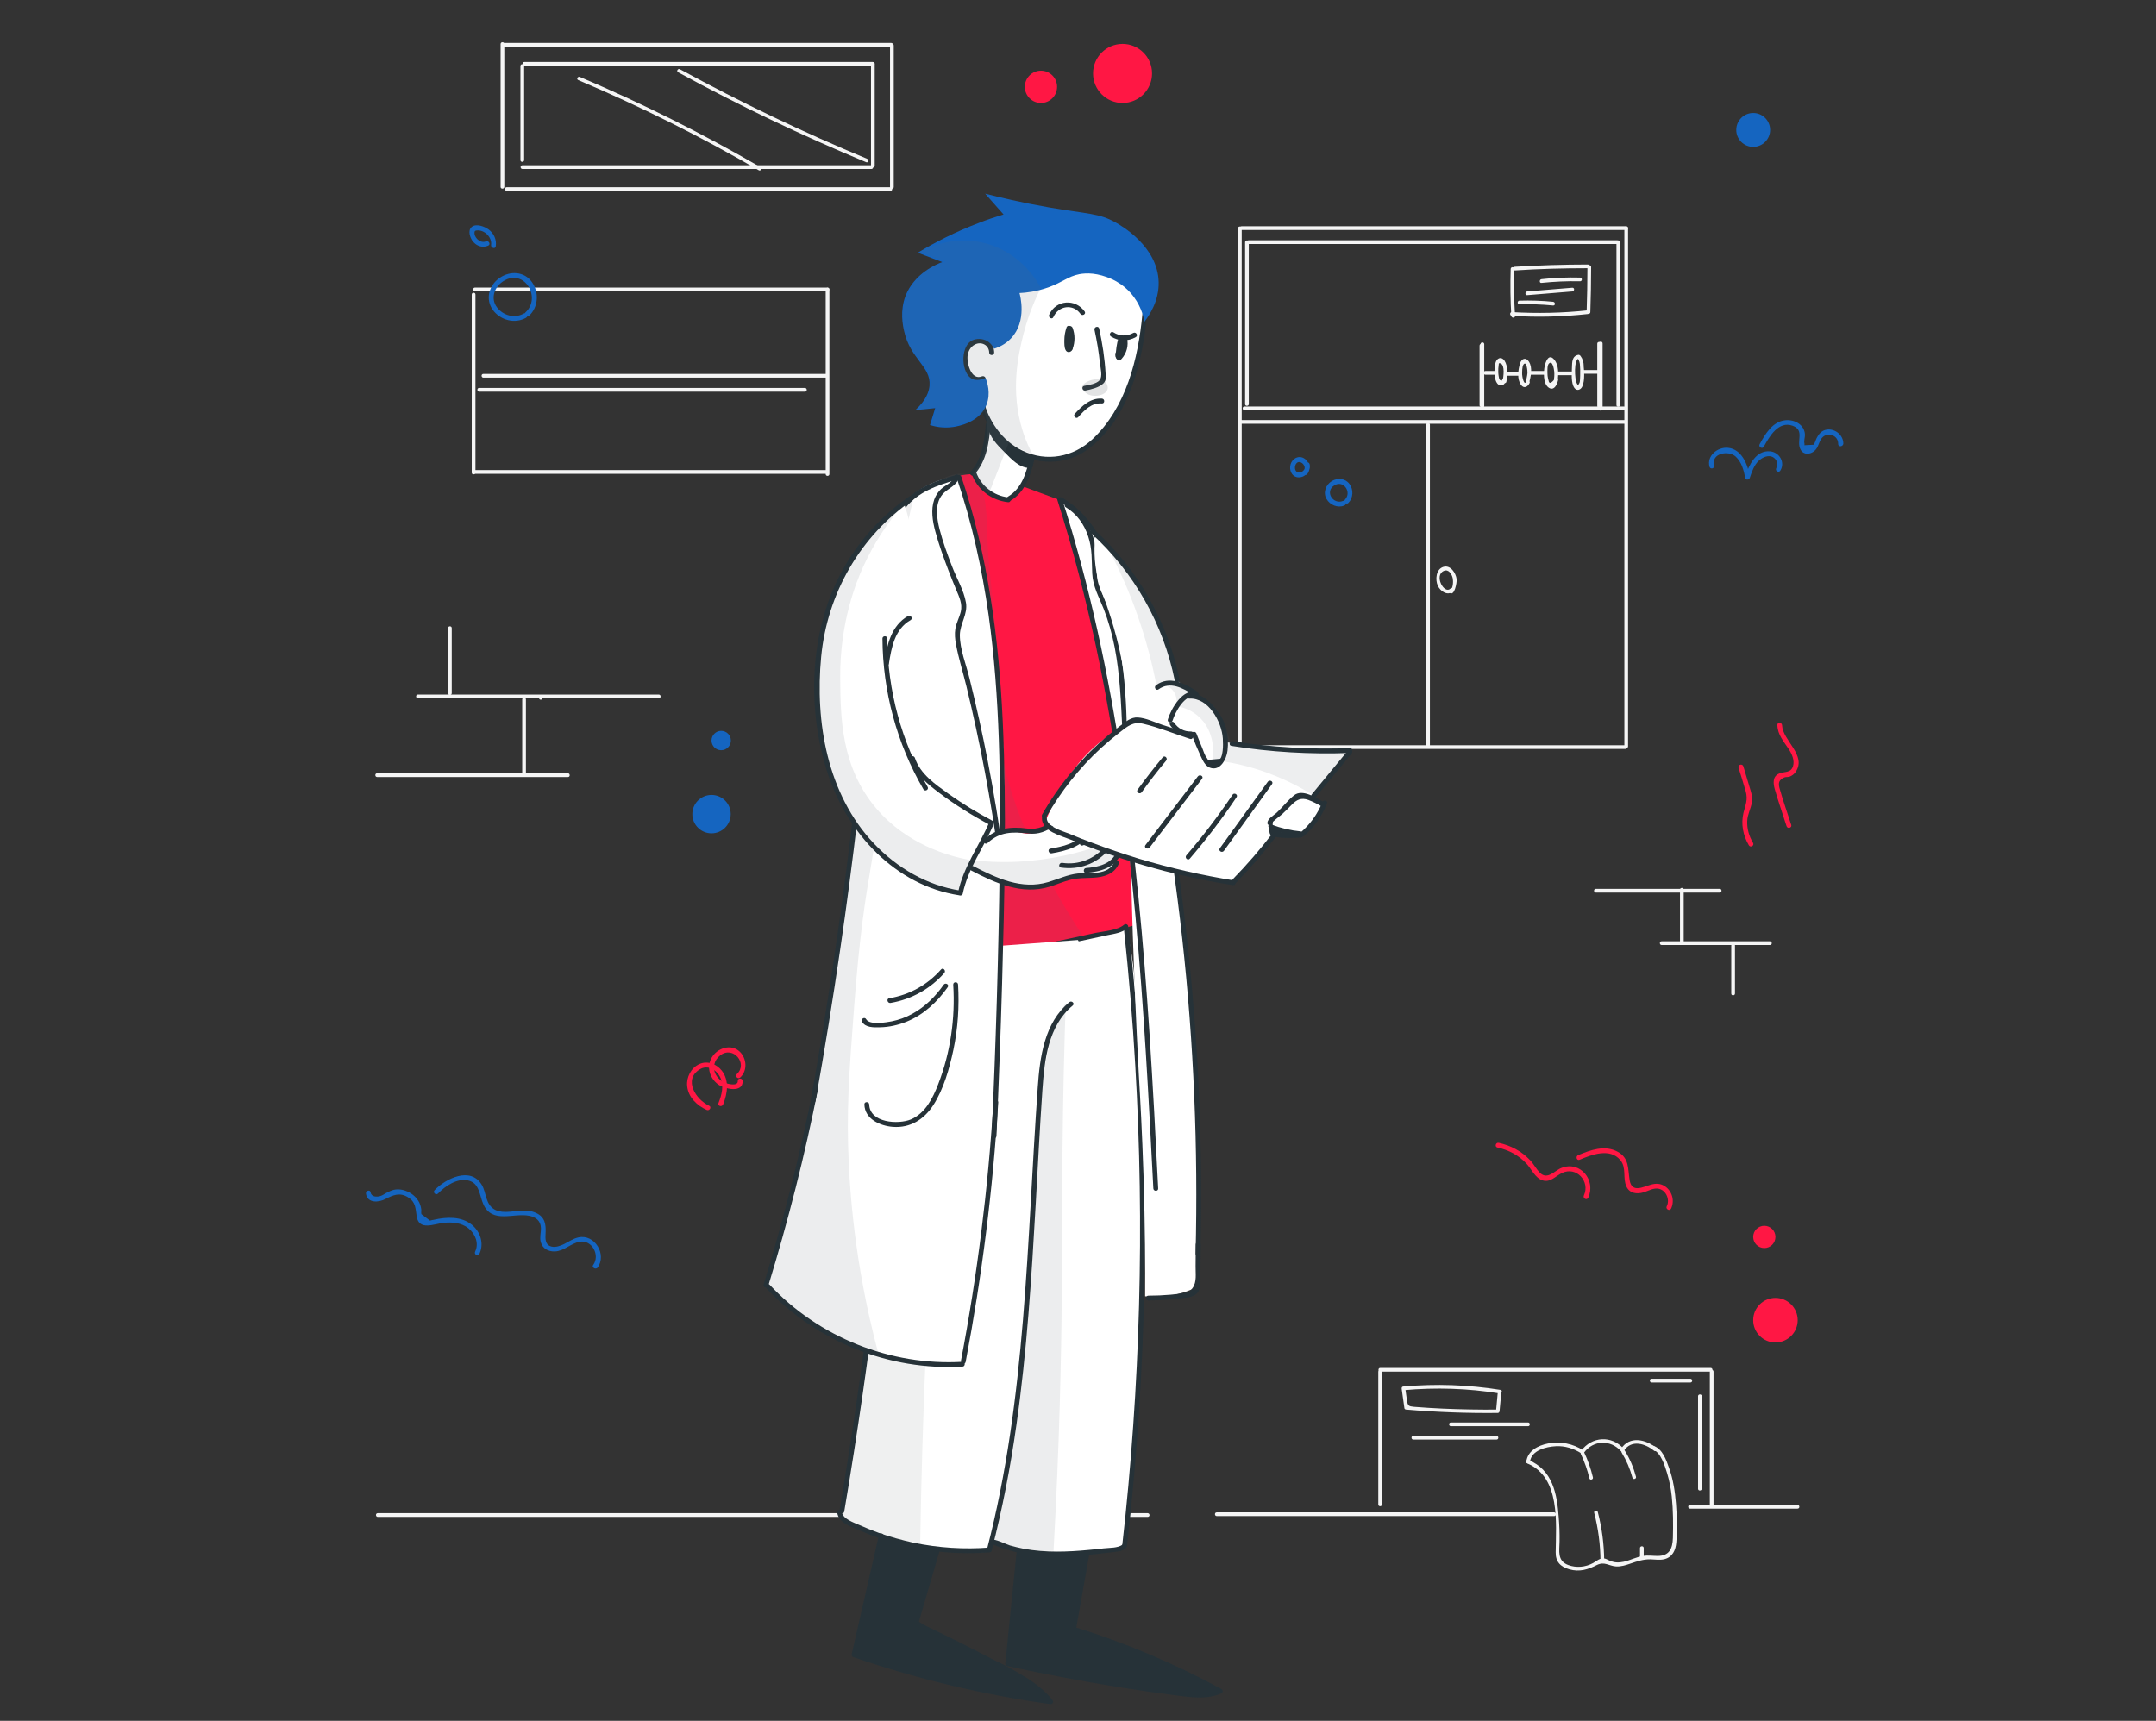 <?xml version="1.0" encoding="UTF-8"?> <svg xmlns="http://www.w3.org/2000/svg" width="600" height="479" viewBox="0 0 600 479" fill="none"><rect x="0" y="0" width="600" height="479" fill="#333333" stroke="none"/> <g clip-path="url(#clip0)"> <path d="M248.72 12.673C248.72 25.789 248.72 38.905 248.72 52.065C248.72 52.694 247.688 52.739 247.688 52.065C247.688 38.95 247.688 25.834 247.688 12.673C247.688 11.999 248.72 11.999 248.72 12.673Z" fill="#F5F5F5"></path> <path d="M247.823 53.143C212.237 53.143 176.606 53.143 141.02 53.143C140.392 53.143 140.347 52.11 141.02 52.11C176.606 52.11 212.237 52.11 247.823 52.11C248.451 52.11 248.451 53.143 247.823 53.143Z" fill="#F5F5F5"></path> <path d="M248.002 12.988C212.012 12.988 176.023 12.988 140.033 12.988C139.405 12.988 139.36 11.955 140.033 11.955C176.023 11.955 212.012 11.955 248.002 11.955C248.675 11.955 248.675 12.988 248.002 12.988Z" fill="#F5F5F5"></path> <path d="M140.347 12.269C140.347 25.519 140.347 38.77 140.347 52.02C140.347 52.649 139.315 52.694 139.315 52.02C139.315 38.77 139.315 25.519 139.315 12.269C139.315 11.595 140.347 11.595 140.347 12.269Z" fill="#F5F5F5"></path> <path d="M242.394 46.136C242.394 36.704 242.394 27.226 242.394 17.794C242.394 17.165 243.426 17.12 243.426 17.794C243.426 27.226 243.426 36.704 243.426 46.136C243.426 46.765 242.394 46.765 242.394 46.136Z" fill="#F5F5F5"></path> <path d="M242.887 18.288C210.577 18.288 178.222 18.288 145.912 18.288C145.284 18.288 145.239 17.255 145.912 17.255C178.222 17.255 210.577 17.255 242.887 17.255C243.56 17.255 243.56 18.288 242.887 18.288Z" fill="#F5F5F5"></path> <path d="M145.866 18.378C145.866 27.092 145.866 35.85 145.866 44.564C145.866 45.193 144.834 45.238 144.834 44.564C144.834 35.85 144.834 27.092 144.834 18.378C144.834 17.704 145.866 17.704 145.866 18.378Z" fill="#F5F5F5"></path> <path d="M242.528 47.035C210.128 47.035 177.773 47.035 145.374 47.035C144.745 47.035 144.7 46.002 145.374 46.002C177.773 46.002 210.128 46.002 242.528 46.002C243.156 46.002 243.156 47.035 242.528 47.035Z" fill="#F5F5F5"></path> <path d="M241.047 45.148C223.187 37.737 205.685 29.382 188.723 20.129C188.139 19.815 188.678 18.962 189.216 19.276C206.134 28.484 223.501 36.838 241.316 44.205C241.9 44.429 241.63 45.417 241.047 45.148Z" fill="#F5F5F5"></path> <path d="M211.16 47.394C194.96 37.961 178.177 29.607 160.9 22.285C160.317 22.016 160.81 21.162 161.394 21.432C178.671 28.753 195.454 37.153 211.654 46.54C212.237 46.855 211.699 47.708 211.16 47.394Z" fill="#F5F5F5"></path> <path d="M230.815 80.587C230.815 97.701 230.815 114.859 230.815 131.972C230.815 132.601 229.783 132.646 229.783 131.972C229.783 114.859 229.783 97.701 229.783 80.587C229.828 79.914 230.815 79.914 230.815 80.587Z" fill="#F5F5F5"></path> <path d="M230.097 131.882C197.428 131.882 164.804 131.882 132.135 131.882C131.506 131.882 131.462 130.849 132.135 130.849C164.804 130.849 197.428 130.849 230.097 130.849C230.77 130.849 230.77 131.882 230.097 131.882Z" fill="#F5F5F5"></path> <path d="M131.282 131.568C131.282 115.038 131.282 98.509 131.282 81.98C131.282 81.351 132.314 81.306 132.314 81.98C132.314 98.509 132.314 115.038 132.314 131.568C132.27 132.197 131.282 132.197 131.282 131.568Z" fill="#F5F5F5"></path> <path d="M230.322 81.081C197.608 81.081 164.894 81.081 132.18 81.081C131.552 81.081 131.507 80.048 132.18 80.048C164.894 80.048 197.608 80.048 230.322 80.048C230.95 80.093 230.95 81.081 230.322 81.081Z" fill="#F5F5F5"></path> <path d="M230.097 105.112C198.235 105.112 166.374 105.112 134.513 105.112C133.885 105.112 133.84 104.079 134.513 104.079C166.374 104.079 198.235 104.079 230.097 104.079C230.77 104.079 230.77 105.112 230.097 105.112Z" fill="#F5F5F5"></path> <path d="M224.04 109.019C193.794 109.019 163.593 109.019 133.347 109.019C132.719 109.019 132.674 107.986 133.347 107.986C163.593 107.986 193.794 107.986 224.04 107.986C224.668 108.031 224.668 109.019 224.04 109.019Z" fill="#F5F5F5"></path> <path d="M453.081 63.519C453.081 100.979 453.081 138.44 453.081 175.945C453.081 186.546 453.081 197.146 453.081 207.746C453.081 208.375 452.049 208.42 452.049 207.746C452.049 170.286 452.049 132.825 452.049 95.32C452.049 84.72 452.049 74.119 452.049 63.519C452.049 62.89 453.081 62.89 453.081 63.519Z" fill="#F5F5F5"></path> <path d="M452.318 208.465C417.944 208.465 383.569 208.465 349.15 208.465C348.522 208.465 348.477 207.432 349.15 207.432C383.524 207.432 417.899 207.432 452.318 207.432C452.946 207.477 452.946 208.465 452.318 208.465Z" fill="#F5F5F5"></path> <path d="M452.543 64.013C416.867 64.013 381.192 64.013 345.516 64.013C344.888 64.013 344.843 62.98 345.516 62.98C381.192 62.98 416.867 62.98 452.543 62.98C453.216 63.025 453.216 64.013 452.543 64.013Z" fill="#F5F5F5"></path> <path d="M345.561 63.519C345.561 100.755 345.561 137.991 345.561 175.182C345.561 185.782 345.561 196.427 345.561 207.028C345.561 207.657 344.528 207.701 344.528 207.028C344.528 206.623 344.528 206.219 344.528 205.77C344.528 205.141 345.561 205.096 345.561 205.77C345.561 206.174 345.561 206.579 345.561 207.028C345.202 207.028 344.887 207.028 344.528 207.028C344.528 169.792 344.528 132.556 344.528 95.365C344.528 84.765 344.528 74.119 344.528 63.519C344.528 62.89 345.561 62.89 345.561 63.519Z" fill="#F5F5F5"></path> <path d="M349.42 208.555C347.894 208.824 346.368 208.734 344.932 208.195C344.349 207.971 344.573 206.983 345.201 207.207C346.503 207.701 347.804 207.836 349.15 207.567C349.779 207.432 350.048 208.42 349.42 208.555Z" fill="#F5F5F5"></path> <path d="M452.273 117.958C416.553 117.958 380.832 117.958 345.067 117.958C344.439 117.958 344.394 116.925 345.067 116.925C380.788 116.925 416.508 116.925 452.273 116.925C452.947 116.925 452.947 117.958 452.273 117.958Z" fill="#F5F5F5"></path> <path d="M397.93 118.183C397.93 148.052 397.93 177.877 397.93 207.746C397.93 208.375 396.898 208.42 396.898 207.746C396.898 177.877 396.898 148.052 396.898 118.183C396.942 117.554 397.93 117.554 397.93 118.183Z" fill="#F5F5F5"></path> <path d="M403.943 164.132C403.988 164.177 404.033 164.222 404.077 164.267C403.898 164.222 403.763 164.177 403.584 164.132C404.436 163.908 404.436 161.662 404.302 161.033C404.077 159.865 403.135 158.293 401.789 158.922C399.007 160.18 401.923 165.57 403.674 163.818C404.122 163.369 404.84 164.087 404.392 164.537C402.911 166.019 400.802 164.582 400.128 163.009C399.366 161.348 399.635 158.428 401.654 157.799C403.674 157.17 405.154 159.506 405.379 161.213C405.469 162.021 404.795 166.333 403.27 164.896C402.776 164.402 403.494 163.683 403.943 164.132Z" fill="#F5F5F5"></path> <path d="M452.004 114.185C416.778 114.185 381.551 114.185 346.324 114.185C345.696 114.185 345.651 113.152 346.324 113.152C381.551 113.152 416.778 113.152 452.004 113.152C452.633 113.152 452.633 114.185 452.004 114.185Z" fill="#F5F5F5"></path> <path d="M444.959 113.826C444.959 107.762 444.959 101.653 444.959 95.59C445.318 95.59 445.632 95.59 445.991 95.59C445.991 95.949 445.991 96.308 445.991 96.668C445.991 97.296 444.959 97.341 444.959 96.668C444.959 96.308 444.959 95.949 444.959 95.59C444.959 94.961 445.991 94.916 445.991 95.59C445.991 101.653 445.991 107.762 445.991 113.826C445.991 114.455 444.959 114.455 444.959 113.826Z" fill="#F5F5F5"></path> <path d="M445.542 95.679C445.542 101.473 445.542 107.268 445.542 113.017C445.542 113.646 444.51 113.691 444.51 113.017C444.51 107.223 444.51 101.428 444.51 95.679C444.51 95.005 445.542 95.005 445.542 95.679Z" fill="#F5F5F5"></path> <path d="M445.004 104.034C443.523 104.034 442.087 104.034 440.606 104.034C439.978 104.034 439.933 103 440.606 103C442.087 103 443.523 103 445.004 103C445.677 103 445.677 104.034 445.004 104.034Z" fill="#F5F5F5"></path> <path d="M440.651 101.159C440.831 103.001 441.145 105.83 440.337 107.582C439.933 108.481 438.901 108.93 438.183 108.031C437.151 106.684 437.42 103.854 437.465 102.282C437.51 100.845 437.465 99.093 439.215 98.778C439.439 98.734 439.619 98.823 439.798 99.003C440.472 99.901 440.741 100.845 440.741 101.968C440.741 102.596 439.709 102.641 439.709 101.968C439.709 101.024 439.484 100.261 438.901 99.497C439.08 99.587 439.26 99.632 439.484 99.722C437.869 99.991 438.228 105.651 438.811 106.684C439.08 107.178 439.125 107.447 439.529 106.639C439.754 106.235 439.709 105.157 439.754 104.573C439.798 103.405 439.754 102.282 439.664 101.114C439.574 100.53 440.606 100.53 440.651 101.159Z" fill="#F5F5F5"></path> <path d="M437.33 104.438C436.028 104.438 434.772 104.438 433.47 104.438C432.842 104.438 432.797 103.405 433.47 103.405C434.772 103.405 436.028 103.405 437.33 103.405C437.958 103.405 437.958 104.438 437.33 104.438Z" fill="#F5F5F5"></path> <path d="M432.393 106.145C432.528 105.246 432.618 104.348 432.528 103.405C432.483 102.866 432.079 100.126 431.047 101.204C430.553 101.698 430.643 103.18 430.643 103.809C430.643 104.348 430.688 104.887 430.823 105.426C430.868 105.606 430.913 105.74 430.957 105.92C431.092 106.863 431.63 106.774 432.618 105.561C432.707 104.932 433.695 104.932 433.65 105.561C433.47 106.818 432.483 109.109 430.868 107.807C429.387 106.639 429.566 103.45 429.88 101.878C430.15 100.665 430.957 98.419 432.393 99.946C433.919 101.563 433.74 104.393 433.426 106.369C433.246 107.043 432.259 106.774 432.393 106.145Z" fill="#F5F5F5"></path> <path d="M429.88 104.303C428.579 104.303 427.323 104.303 426.021 104.303C425.393 104.303 425.348 103.27 426.021 103.27C427.323 103.27 428.579 103.27 429.88 103.27C430.509 103.27 430.509 104.303 429.88 104.303Z" fill="#F5F5F5"></path> <path d="M424.541 106.549C424.765 105.651 424.989 104.752 425.079 103.854C425.124 103.315 424.855 100.351 424.002 101.429C423.554 102.012 423.598 103.585 423.598 104.258C423.598 104.663 424.092 107.627 424.81 106.145C425.079 105.561 425.977 106.055 425.663 106.639C425.124 107.717 424.092 108.256 423.284 107.133C422.118 105.561 422.477 102.866 423.015 101.159C423.419 99.812 424.631 99.317 425.483 100.665C426.605 102.417 425.977 104.932 425.483 106.819C425.349 107.447 424.406 107.178 424.541 106.549Z" fill="#F5F5F5"></path> <path d="M422.835 104.573C421.668 104.573 420.546 104.573 419.38 104.573C418.751 104.573 418.706 103.54 419.38 103.54C420.546 103.54 421.668 103.54 422.835 103.54C423.508 103.54 423.508 104.573 422.835 104.573Z" fill="#F5F5F5"></path> <path d="M418.168 106.01C418.393 104.977 418.886 101.608 417.585 101.159C416.957 100.934 417.136 101.294 417.047 101.878C416.957 102.327 416.957 102.776 416.957 103.27C416.957 103.585 416.957 103.899 417.002 104.213C417.047 104.573 417.091 104.932 417.181 105.291C417.226 105.696 417.495 105.92 417.989 105.92C418.034 105.291 419.021 105.291 419.021 105.92C418.931 107.223 417.45 107.807 416.643 106.684C415.611 105.246 415.835 102.551 416.194 100.979C416.508 99.722 417.765 99.093 418.662 100.351C419.739 101.923 419.56 104.573 419.201 106.324C419.021 106.908 418.034 106.639 418.168 106.01Z" fill="#F5F5F5"></path> <path d="M415.97 104.303C415.117 104.303 414.22 104.303 413.367 104.303C412.739 104.303 412.694 103.27 413.367 103.27C414.22 103.27 415.117 103.27 415.97 103.27C416.643 103.27 416.643 104.303 415.97 104.303Z" fill="#F5F5F5"></path> <path d="M413.053 95.814C413.053 101.563 413.053 107.313 413.053 113.017C413.053 113.646 412.021 113.691 412.021 113.017C412.021 107.268 412.021 101.518 412.021 95.814C412.021 95.14 413.053 95.14 413.053 95.814Z" fill="#F5F5F5"></path> <path d="M412.783 96.218C412.783 101.743 412.783 107.268 412.783 112.792C412.783 113.421 411.751 113.466 411.751 112.792C411.751 112.703 411.751 112.613 411.751 112.478C411.751 111.849 412.783 111.804 412.783 112.478C412.783 112.568 412.783 112.658 412.783 112.792C412.783 113.421 411.751 113.466 411.751 112.792C411.751 107.268 411.751 101.743 411.751 96.218C411.751 95.544 412.783 95.544 412.783 96.218Z" fill="#F5F5F5"></path> <path d="M450.882 67.427C450.882 82.519 450.882 97.656 450.882 112.748C450.882 113.376 449.85 113.421 449.85 112.748C449.85 97.656 449.85 82.519 449.85 67.427C449.895 66.753 450.882 66.753 450.882 67.427Z" fill="#F5F5F5"></path> <path d="M450.12 67.921C415.88 67.921 381.685 67.921 347.446 67.921C346.817 67.921 346.772 66.888 347.446 66.888C381.685 66.888 415.88 66.888 450.12 66.888C450.748 66.933 450.748 67.921 450.12 67.921Z" fill="#F5F5F5"></path> <path d="M347.535 67.427C347.535 82.429 347.535 97.476 347.535 112.478C347.535 113.107 346.503 113.152 346.503 112.478C346.503 97.476 346.503 82.429 346.503 67.427C346.503 66.753 347.535 66.753 347.535 67.427Z" fill="#F5F5F5"></path> <path d="M442.805 74.299C442.805 78.476 442.715 82.698 442.58 86.875C442.58 87.504 441.548 87.549 441.548 86.875C441.683 82.698 441.773 78.476 441.773 74.299C441.773 73.67 442.805 73.67 442.805 74.299Z" fill="#F5F5F5"></path> <path d="M441.862 74.658C435.086 74.658 428.31 74.838 421.534 75.287C420.906 75.332 420.906 74.299 421.534 74.254C428.31 73.85 435.086 73.625 441.862 73.625C442.535 73.625 442.535 74.658 441.862 74.658Z" fill="#F5F5F5"></path> <path d="M441.863 87.414C434.817 88.178 427.772 88.358 420.727 87.909C420.098 87.864 420.098 86.875 420.727 86.875C427.772 87.28 434.817 87.145 441.863 86.381C442.491 86.336 442.491 87.37 441.863 87.414Z" fill="#F5F5F5"></path> <path d="M421.444 74.838C421.265 79.24 421.354 83.597 421.624 87.954C421.668 88.582 420.636 88.582 420.591 87.954C420.322 83.597 420.277 79.195 420.412 74.838C420.457 74.209 421.444 74.209 421.444 74.838Z" fill="#F5F5F5"></path> <path d="M439.708 78.296C436.118 78.207 432.573 78.386 428.983 78.746C428.355 78.835 428.355 77.802 428.983 77.713C432.528 77.308 436.118 77.174 439.708 77.263C440.381 77.308 440.381 78.296 439.708 78.296Z" fill="#F5F5F5"></path> <path d="M437.555 81.126C433.381 81.486 429.163 81.8 424.99 82.159C424.361 82.204 424.361 81.216 424.99 81.126C429.163 80.767 433.381 80.453 437.555 80.093C438.228 80.048 438.228 81.037 437.555 81.126Z" fill="#F5F5F5"></path> <path d="M432.214 85.034C429.118 84.72 425.976 84.63 422.835 84.72C422.207 84.72 422.207 83.732 422.835 83.687C425.976 83.597 429.073 83.687 432.214 84.001C432.887 84.091 432.887 85.079 432.214 85.034Z" fill="#F5F5F5"></path> <path d="M467.531 262.23C467.531 257.379 467.531 252.483 467.531 247.632C467.531 247.003 468.563 246.958 468.563 247.632C468.563 252.483 468.563 257.379 468.563 262.23C468.563 262.859 467.531 262.859 467.531 262.23Z" fill="#F5F5F5"></path> <path d="M478.615 248.441C467.127 248.441 455.639 248.441 444.106 248.441C443.478 248.441 443.433 247.408 444.106 247.408C455.594 247.408 467.082 247.408 478.615 247.408C479.243 247.408 479.243 248.441 478.615 248.441Z" fill="#F5F5F5"></path> <path d="M492.571 263.039C482.519 263.039 472.467 263.039 462.415 263.039C461.787 263.039 461.742 262.006 462.415 262.006C472.467 262.006 482.519 262.006 492.571 262.006C493.244 262.051 493.244 263.039 492.571 263.039Z" fill="#F5F5F5"></path> <path d="M482.833 263.173C482.833 267.62 482.833 272.112 482.833 276.558C482.833 277.187 481.801 277.232 481.801 276.558C481.801 272.112 481.801 267.62 481.801 263.173C481.846 262.5 482.833 262.5 482.833 263.173Z" fill="#F5F5F5"></path> <path d="M500.244 419.932C490.282 419.932 480.32 419.932 470.313 419.932C469.684 419.932 469.639 418.899 470.313 418.899C480.275 418.899 490.237 418.899 500.244 418.899C500.917 418.899 500.917 419.932 500.244 419.932Z" fill="#F5F5F5"></path> <path d="M475.833 419.034C475.833 406.637 475.833 394.195 475.833 381.798C475.833 381.169 476.865 381.124 476.865 381.798C476.865 394.195 476.865 406.637 476.865 419.034C476.82 419.663 475.833 419.663 475.833 419.034Z" fill="#F5F5F5"></path> <path d="M476.102 381.798C445.452 381.798 414.758 381.798 384.108 381.798C383.48 381.798 383.435 380.765 384.108 380.765C414.758 380.765 445.452 380.765 476.102 380.765C476.73 380.81 476.73 381.798 476.102 381.798Z" fill="#F5F5F5"></path> <path d="M384.602 381.798C384.602 394.105 384.602 406.458 384.602 418.765C384.602 419.394 383.569 419.438 383.569 418.765C383.569 406.458 383.569 394.105 383.569 381.798C383.569 381.169 384.602 381.169 384.602 381.798Z" fill="#F5F5F5"></path> <path d="M460.082 402.415C462.64 403.224 463.717 406.368 464.524 408.704C465.646 411.848 466.14 415.172 466.409 418.495C466.678 422.044 466.813 425.817 466.499 429.365C466.319 431.476 465.467 433.408 463.223 433.992C461.967 434.306 460.62 434.081 459.364 434.037C457.389 433.992 455.639 434.576 453.799 435.204C452.498 435.654 451.107 436.103 449.716 436.013C447.741 435.878 446.53 434.576 444.42 435.609C441.952 436.866 439.574 437.63 436.747 436.821C434.234 436.103 432.888 434.71 432.932 432.06C433.022 423.84 434.279 411.264 425.079 407.356C424.496 407.087 424.765 406.143 425.349 406.368C432.125 409.198 433.291 415.756 433.785 422.358C433.965 424.604 434.054 426.895 434.009 429.141C433.965 431.701 433.336 434.441 436.388 435.609C438.632 436.462 441.234 436.237 443.343 435.07C444.465 434.441 445.183 433.632 446.53 433.812C447.023 433.902 447.382 434.171 447.831 434.351C449.222 434.98 450.389 435.025 451.87 434.71C453.71 434.306 455.415 433.363 457.3 433.093C458.646 432.869 459.947 433.093 461.293 433.093C464.569 433.093 465.467 431.072 465.557 428.063C465.646 424.245 465.646 420.382 465.242 416.564C465.018 414.363 464.569 412.162 463.941 410.051C463.313 408.03 462.191 404.167 459.857 403.403C459.184 403.224 459.454 402.236 460.082 402.415Z" fill="#F5F5F5"></path> <path d="M460.306 403.808C457.882 401.786 453.933 400.619 451.914 403.852C451.734 404.122 451.331 404.212 451.106 403.942C448.234 400.663 443.388 400.798 440.785 404.391C440.65 404.616 440.336 404.751 440.112 404.571C437.958 403.179 435.535 402.415 432.977 402.55C430.329 402.685 426.156 403.673 425.797 406.862C425.707 407.491 424.72 407.491 424.765 406.862C425.124 403.808 428.04 402.325 430.823 401.786C434.233 401.113 437.733 401.831 440.65 403.718C440.426 403.763 440.202 403.852 439.977 403.897C442.939 399.81 448.503 399.451 451.869 403.269C451.6 403.313 451.331 403.358 451.061 403.358C453.44 399.541 458.062 400.618 461.024 403.089C461.517 403.493 460.799 404.212 460.306 403.808Z" fill="#F5F5F5"></path> <path d="M452.184 403.808C453.575 406.053 454.607 408.479 455.28 411.039C455.46 411.668 454.472 411.938 454.293 411.309C453.62 408.838 452.632 406.503 451.286 404.302C450.972 403.763 451.87 403.269 452.184 403.808Z" fill="#F5F5F5"></path> <path d="M456.401 433.542C456.401 432.644 456.401 431.791 456.401 430.892C456.401 430.264 457.434 430.219 457.434 430.892C457.434 431.791 457.434 432.644 457.434 433.542C457.434 434.216 456.401 434.216 456.401 433.542Z" fill="#F5F5F5"></path> <path d="M445.407 434.396C445.362 429.904 444.779 425.457 443.657 421.101C443.478 420.472 444.465 420.202 444.644 420.831C445.811 425.278 446.395 429.814 446.439 434.396C446.395 435.025 445.407 435.025 445.407 434.396Z" fill="#F5F5F5"></path> <path d="M440.83 404.212C441.907 406.458 442.715 408.793 443.298 411.219C443.433 411.848 442.491 412.117 442.311 411.488C441.773 409.153 440.965 406.907 439.933 404.706C439.663 404.122 440.561 403.628 440.83 404.212Z" fill="#F5F5F5"></path> <path d="M432.528 421.999C401.205 421.999 369.927 421.999 338.604 421.999C337.976 421.999 337.931 420.966 338.604 420.966C369.927 420.966 401.205 420.966 432.528 420.966C433.156 421.011 433.156 421.999 432.528 421.999Z" fill="#F5F5F5"></path> <path d="M417.809 387.503C417.63 389.255 417.495 391.051 417.316 392.803C417.271 393.072 417.091 393.297 416.822 393.297C408.296 393.387 399.814 393.072 391.333 392.354C391.153 392.354 390.884 392.219 390.839 391.994C390.57 390.198 390.346 388.401 390.076 386.56C390.032 386.2 390.211 385.931 390.57 385.931C399.59 385.122 408.61 385.437 417.585 386.874C418.213 386.964 417.944 387.952 417.316 387.862C408.475 386.425 399.5 386.155 390.57 386.964C390.75 386.739 390.884 386.56 391.064 386.335C391.243 387.503 391.378 388.671 391.557 389.838C391.782 391.321 392.051 391.455 393.532 391.59C396.179 391.815 398.782 391.95 401.43 392.084C406.546 392.309 411.706 392.399 416.822 392.354C416.642 392.533 416.463 392.713 416.328 392.848C416.508 391.096 416.642 389.299 416.822 387.548C416.867 386.829 417.854 386.829 417.809 387.503Z" fill="#F5F5F5"></path> <path d="M425.258 396.98C418.078 396.98 410.943 396.98 403.763 396.98C403.135 396.98 403.09 395.947 403.763 395.947C410.943 395.947 418.078 395.947 425.258 395.947C425.887 395.947 425.887 396.98 425.258 396.98Z" fill="#F5F5F5"></path> <path d="M416.463 400.708C408.744 400.708 401.026 400.708 393.307 400.708C392.679 400.708 392.634 399.675 393.307 399.675C401.026 399.675 408.744 399.675 416.463 399.675C417.136 399.675 417.136 400.708 416.463 400.708Z" fill="#F5F5F5"></path> <path d="M472.557 414.408C472.557 405.829 472.557 397.205 472.557 388.626C472.557 387.997 473.589 387.952 473.589 388.626C473.589 397.205 473.589 405.829 473.589 414.408C473.544 415.037 472.557 415.037 472.557 414.408Z" fill="#F5F5F5"></path> <path d="M470.448 384.808C466.858 384.808 463.223 384.808 459.633 384.808C459.005 384.808 458.96 383.775 459.633 383.775C463.223 383.775 466.858 383.775 470.448 383.775C471.076 383.82 471.076 384.808 470.448 384.808Z" fill="#F5F5F5"></path> <path d="M319.398 422.224C263.798 422.224 208.198 422.224 152.643 422.224C136.802 422.224 120.961 422.224 105.12 422.224C104.492 422.224 104.447 421.19 105.12 421.19C160.721 421.19 216.321 421.19 271.876 421.19C287.717 421.19 303.558 421.19 319.398 421.19C320.072 421.235 320.072 422.224 319.398 422.224Z" fill="#F5F5F5"></path> <path d="M183.337 194.361C160.989 194.361 138.641 194.361 116.294 194.361C115.665 194.361 115.62 193.328 116.294 193.328C138.641 193.328 160.989 193.328 183.337 193.328C184.01 193.328 184.01 194.361 183.337 194.361Z" fill="#F5F5F5"></path> <path d="M150.489 194.765C149.861 194.765 149.816 193.732 150.489 193.732C151.117 193.732 151.117 194.765 150.489 194.765Z" fill="#F5F5F5"></path> <path d="M146.36 194.676C146.36 201.548 146.36 208.465 146.36 215.337C146.36 215.966 145.328 216.011 145.328 215.337C145.328 208.465 145.328 201.548 145.328 194.676C145.328 194.047 146.36 194.047 146.36 194.676Z" fill="#F5F5F5"></path> <path d="M158.073 216.281C140.347 216.281 122.666 216.281 104.941 216.281C104.313 216.281 104.268 215.248 104.941 215.248C122.666 215.248 140.347 215.248 158.073 215.248C158.701 215.292 158.701 216.281 158.073 216.281Z" fill="#F5F5F5"></path> <path d="M124.686 192.969C124.686 186.905 124.686 180.886 124.686 174.823C124.686 174.194 125.718 174.149 125.718 174.823C125.718 180.886 125.718 186.905 125.718 192.969C125.673 193.643 124.686 193.643 124.686 192.969Z" fill="#F5F5F5"></path> <path d="M487.904 40.881C485.302 40.881 483.192 38.77 483.192 36.165C483.192 33.56 485.302 31.449 487.904 31.449C490.507 31.449 492.616 33.56 492.616 36.165C492.616 38.77 490.507 40.881 487.904 40.881Z" fill="#1565C0"></path> <path d="M198.012 231.956C195.062 231.956 192.671 229.563 192.671 226.611C192.671 223.659 195.062 221.266 198.012 221.266C200.961 221.266 203.352 223.659 203.352 226.611C203.352 229.563 200.961 231.956 198.012 231.956Z" fill="#1565C0"></path> <path d="M200.704 208.824C199.217 208.824 198.012 207.618 198.012 206.129C198.012 204.641 199.217 203.434 200.704 203.434C202.191 203.434 203.396 204.641 203.396 206.129C203.396 207.618 202.191 208.824 200.704 208.824Z" fill="#1565C0"></path> <path d="M312.398 28.664C307.863 28.664 304.186 24.983 304.186 20.444C304.186 15.904 307.863 12.224 312.398 12.224C316.934 12.224 320.61 15.904 320.61 20.444C320.61 24.983 316.934 28.664 312.398 28.664Z" fill="#FF1744"></path> <path d="M289.691 28.663C287.213 28.663 285.204 26.652 285.204 24.172C285.204 21.691 287.213 19.68 289.691 19.68C292.17 19.68 294.179 21.691 294.179 24.172C294.179 26.652 292.17 28.663 289.691 28.663Z" fill="#FF1744"></path> <path d="M494.096 373.668C490.676 373.668 487.904 370.893 487.904 367.47C487.904 364.047 490.676 361.271 494.096 361.271C497.516 361.271 500.289 364.047 500.289 367.47C500.289 370.893 497.516 373.668 494.096 373.668Z" fill="#FF1744"></path> <path d="M491 347.392C489.29 347.392 487.904 346.005 487.904 344.293C487.904 342.581 489.29 341.194 491 341.194C492.71 341.194 494.097 342.581 494.097 344.293C494.097 346.005 492.71 347.392 491 347.392Z" fill="#FF1744"></path> <path d="M463.851 335.759C464.749 334.007 463.761 331.402 461.697 330.908C460.216 330.549 458.735 331.492 457.389 331.896C455.504 332.435 453.53 332.211 452.632 330.279C451.511 327.899 452.722 325.069 450.927 322.913C448.01 319.454 442.984 321.386 439.574 322.823C438.766 323.137 438.407 321.835 439.215 321.52C442.67 320.083 446.619 318.646 450.164 320.577C453.485 322.374 452.991 325.338 453.53 328.572C454.158 332.121 457.21 330.369 459.453 329.74C460.755 329.381 462.011 329.381 463.178 330.099C465.332 331.402 466.14 334.232 465.018 336.478C464.614 337.196 463.447 336.523 463.851 335.759Z" fill="#FF1744"></path> <path d="M440.786 332.75C442.581 328.842 438.722 324.575 434.683 326.506C432.888 327.36 431.407 329.291 429.208 328.527C427.189 327.854 426.157 325.338 424.81 323.901C422.656 321.565 419.829 320.083 416.733 319.409C415.88 319.23 416.239 317.927 417.092 318.107C420.413 318.825 423.464 320.442 425.798 322.913C426.83 323.991 427.503 325.383 428.535 326.416C430.644 328.572 432.663 325.788 434.593 325.069C439.843 323.048 444.196 328.572 441.997 333.378C441.594 334.232 440.427 333.558 440.786 332.75Z" fill="#FF1744"></path> <path d="M205.057 298.972C208.243 296.053 204.025 290.977 200.435 293.762C198.684 295.11 198.146 297.355 199.313 299.287C199.851 300.23 200.704 300.904 201.691 301.353C202.364 301.667 205.416 302.521 205.326 300.859C205.281 300.005 206.627 300.005 206.672 300.859C206.807 304.407 201.512 303.06 199.851 301.847C197.293 299.961 196.441 296.502 198.415 293.852C200.12 291.561 203.621 290.573 205.864 292.729C207.839 294.615 208.063 298.029 205.999 299.916C205.371 300.499 204.428 299.556 205.057 298.972Z" fill="#FF1744"></path> <path d="M199.942 307.057C200.839 304.811 201.557 302.116 200.39 299.78C199.358 297.759 196.935 296.322 194.781 297.624C190.024 300.499 193.704 306.114 197.339 307.776C198.147 308.135 197.429 309.303 196.666 308.943C193.973 307.731 191.55 305.44 191.236 302.341C190.966 299.87 192.313 297.22 194.601 296.187C196.89 295.154 199.403 296.142 200.884 298.029C202.993 300.769 202.455 304.362 201.243 307.416C200.929 308.225 199.627 307.865 199.942 307.057Z" fill="#FF1744"></path> <path d="M511.554 123.573C511.643 121.147 508.547 120.069 507.021 121.911C506.124 123.034 506.079 124.606 504.912 125.549C503.745 126.537 501.905 126.672 501.098 125.145C499.796 122.809 502.354 119.755 498.854 118.497C494.95 117.105 492.392 121.506 490.866 124.336C490.462 125.1 489.296 124.426 489.699 123.662C491.225 120.833 493.289 117.329 496.835 116.97C499.392 116.7 502.175 118.183 502.309 120.967C502.354 121.731 501.95 122.719 502.175 123.438C502.175 123.617 502.175 123.797 502.175 123.932C503.027 123.887 503.835 123.842 504.688 123.797C505.002 123.573 505.271 122.539 505.451 122.18C506.079 120.878 506.887 119.8 508.412 119.575C510.746 119.261 513.034 121.147 512.99 123.528C512.855 124.426 511.509 124.426 511.554 123.573Z" fill="#1565C0"></path> <path d="M494.321 130.31C494.949 129.232 494.5 127.885 493.423 127.256C492.167 126.537 490.507 127.301 489.564 128.154C488.173 129.367 487.545 131.298 486.961 133.005C486.782 133.589 485.795 133.724 485.66 133.005C485.301 130.894 484.673 128.603 483.012 127.076C481.038 125.279 476.147 126.133 477.044 129.546C477.268 130.4 475.967 130.759 475.743 129.906C474.935 126.851 477.986 124.381 480.903 124.651C484.718 125.01 486.423 129.367 486.961 132.601C486.513 132.601 486.109 132.601 485.66 132.601C486.737 129.502 488.622 125.234 492.661 125.639C495.218 125.908 496.834 128.693 495.488 130.939C495.084 131.747 493.917 131.074 494.321 130.31Z" fill="#1565C0"></path> <path d="M374.101 140.731C372.261 141.449 370.152 140.596 369.165 138.889C368.133 137.092 368.94 134.936 370.646 133.903C372.306 132.915 374.415 133.14 375.582 134.757C376.704 136.329 376.614 138.53 375.268 139.967C374.684 140.596 373.697 139.653 374.325 139.024C376.255 137.003 373.877 133.499 371.319 135.116C368.581 136.823 371.005 140.551 373.742 139.428C374.55 139.114 374.909 140.416 374.101 140.731Z" fill="#1565C0"></path> <path d="M362.748 131.074C364.049 129.636 361.222 127.256 360.459 129.591C360.235 130.355 360.459 131.388 361.357 131.523C362.389 131.658 363.421 130.58 363.152 129.547C362.927 128.693 364.229 128.334 364.453 129.187C364.902 131.029 363.331 132.87 361.446 132.87C359.562 132.87 358.664 130.894 359.158 129.232C359.651 127.615 361.401 126.627 362.972 127.615C364.453 128.558 364.902 130.714 363.735 132.017C363.107 132.646 362.164 131.703 362.748 131.074Z" fill="#1565C0"></path> <path d="M165.073 352.108C167.048 349.458 164.804 345.012 161.304 345.64C158.836 346.09 156.996 348.246 154.393 348.335C152.598 348.38 150.983 347.572 150.489 345.73C150.13 344.428 150.579 343.125 150.534 341.822C150.489 339.801 149.098 338.768 147.258 338.409C142.905 337.555 137.026 340.655 134.558 335.31C133.392 332.794 133.526 329.291 130.25 328.572C127.199 327.898 123.878 330.144 121.904 332.21C121.32 332.839 120.333 331.896 120.961 331.267C124.058 328.033 130.968 324.619 134.065 329.785C134.783 330.953 134.962 332.3 135.411 333.603C136.264 336.298 137.969 337.376 140.796 337.331C143.623 337.286 146.495 336.343 149.232 337.645C151.656 338.768 151.97 340.789 151.835 343.26C151.745 344.742 151.656 346.539 153.496 346.988C154.707 347.257 155.964 346.763 156.996 346.269C158.297 345.595 159.554 344.742 160.99 344.428C165.522 343.439 168.977 349.189 166.285 352.872C165.746 353.456 164.58 352.782 165.073 352.108Z" fill="#1565C0"></path> <path d="M132.225 348.381C133.347 346.09 132.27 343.44 130.385 341.913C128.456 340.341 125.808 340.116 123.43 340.386C120.827 340.655 116.653 342.631 115.98 338.679C115.621 336.433 115.756 334.591 113.512 333.244C111.268 331.851 109.428 332.615 107.274 333.738C105.435 334.726 102.248 334.996 101.845 332.256C101.71 331.402 103.011 331.043 103.146 331.896C103.325 333.199 104.896 333.199 105.794 332.929C106.422 332.75 106.915 332.39 107.454 332.076C108.172 331.717 108.845 331.357 109.608 331.178C110.909 330.908 112.256 331.133 113.422 331.672C114.814 332.301 116.025 333.379 116.698 334.771C116.968 335.355 117.147 335.984 117.237 336.658C117.282 336.927 117.147 337.691 117.282 337.96C118.089 338.544 118.897 339.173 119.66 339.757C120.019 339.667 120.333 339.577 120.692 339.532C124.192 338.724 128.321 338.499 131.283 340.88C133.706 342.856 134.783 346.18 133.392 349.054C133.033 349.863 131.866 349.189 132.225 348.381Z" fill="#1565C0"></path> <path d="M146.226 86.966C150.758 82.833 145.912 74.659 140.168 78.207C137.61 79.779 136.398 83.058 138.328 85.573C140.033 87.819 143.219 88.717 145.732 87.28C146.495 86.876 147.168 87.999 146.405 88.448C143.309 90.2 139.315 89.167 137.206 86.337C134.962 83.327 136.084 79.375 139.046 77.353C141.918 75.332 145.957 75.512 148.066 78.566C150.085 81.441 149.816 85.573 147.168 87.954C146.495 88.493 145.553 87.55 146.226 86.966Z" fill="#1565C0"></path> <path d="M136.668 68.19C136.982 66.034 134.783 63.878 132.629 64.148C132.135 64.193 132.046 64.372 132.046 64.911C132.046 65.36 132.27 65.855 132.539 66.214C133.123 67.022 134.2 67.606 135.187 67.202C135.995 66.843 136.668 68.01 135.86 68.37C134.334 69.044 132.719 68.549 131.642 67.247C130.834 66.304 130.071 64.148 131.283 63.16C132.539 62.126 134.918 63.07 135.995 63.878C137.475 65.001 138.238 66.708 137.969 68.549C137.879 69.403 136.578 69.044 136.668 68.19Z" fill="#1565C0"></path> <path d="M495.936 201.862C496.116 206.174 502.892 210.217 499.706 214.888C499.257 215.517 498.719 215.921 498.001 216.19C497.552 216.325 496.924 216.235 496.52 216.415C495.039 217.089 494.859 217.942 495.218 219.335C496.161 222.793 497.417 226.207 498.494 229.621C498.764 230.429 497.462 230.788 497.193 229.98C496.116 226.566 494.904 223.153 493.917 219.694C493.468 218.077 493.244 216.146 495.084 215.337C496.61 214.663 498.36 215.247 498.988 213.271C499.482 211.654 498.674 209.857 497.821 208.555C496.385 206.354 494.725 204.557 494.635 201.862C494.545 200.964 495.892 201.009 495.936 201.862Z" fill="#FF1744"></path> <path d="M485.167 213.316C485.75 215.248 486.333 217.179 486.917 219.155C487.321 220.548 487.814 221.85 487.545 223.333C487.231 225.129 486.333 226.656 486.244 228.498C486.154 230.699 486.737 232.72 487.859 234.607C488.308 235.37 487.141 236.044 486.692 235.28C485.077 232.54 484.449 229.351 485.211 226.207C485.75 224.051 486.468 222.659 485.84 220.323C485.211 218.077 484.493 215.876 483.82 213.675C483.596 212.822 484.897 212.463 485.167 213.316Z" fill="#FF1744"></path> <path d="M283.543 134.981C287.537 136.464 291.576 137.946 295.57 139.428C299.833 149.579 303.872 160.853 307.417 173.161C316.437 204.872 318.95 233.618 318.905 256.571C313.43 258.278 307.506 259.85 301.179 261.242C285.248 264.701 270.709 265.869 258.278 265.913C257.875 238.739 257.471 211.564 257.022 184.39C256.708 168.849 256.394 153.262 256.08 137.721C257.74 136.329 262.138 132.96 268.824 132.107C276.184 131.253 281.703 133.993 283.543 134.981Z" fill="#FF1744"></path> <path opacity="0.12" d="M270.081 132.466C274.434 134.622 274.568 142.168 274.703 147.872C275.062 162.47 278.383 177.023 277.485 191.576C276.588 206.264 280.312 228.498 301.763 261.152C294.493 262.545 286.46 263.757 277.755 264.521C270.889 265.15 264.427 265.419 258.369 265.464C258.144 257.469 257.965 249.474 257.74 241.434C256.888 206.758 256.304 172.082 255.9 137.362C257.785 135.88 265.19 129.996 270.081 132.466Z" fill="#60696D"></path> <path d="M302.705 431.611C301.449 438.798 300.237 445.984 298.981 453.171C303.827 455.192 307.731 456.809 310.289 457.842C320.341 461.885 324.918 463.412 331.964 466.826C335.24 468.443 337.842 469.835 339.413 470.689C336.81 471.228 332.816 471.856 327.97 471.632C324.066 471.407 321.643 470.778 318.053 469.925C313.52 468.892 316.347 469.7 290.948 465.254C288.525 464.849 284.89 464.176 280.402 463.412C280.672 458.696 281.031 453.8 281.479 448.859C282.512 437.63 284.037 426.985 285.832 417.058C291.442 421.909 297.096 426.76 302.705 431.611Z" fill="#263238"></path> <path d="M313.296 257.694C313.879 260.074 314.732 263.758 315.315 268.384C316.347 276.379 316.078 282.398 315.988 284.464C315.539 296.277 317.11 305.845 318.007 322.598C319.264 347.033 317.963 366.841 315.988 397.205C315.091 411.039 314.058 422.448 313.296 430.309C308 431.342 303.558 431.791 300.237 431.971C293.371 432.375 287.448 432.689 280.492 430.309C278.158 429.5 276.319 428.602 275.152 427.973C275.735 422.493 276.633 413.959 277.485 403.538C281.614 353.546 280.671 315.502 280.178 301.173C279.864 292.594 279.325 280.377 278.158 265.689C283.858 264.386 288.48 263.578 291.711 263.084C297.859 262.096 302.122 261.736 308.09 259.67C310.379 258.952 312.129 258.188 313.296 257.694Z" fill="white"></path> <path opacity="0.12" d="M297.186 262.5C296.961 268.204 296.647 276.648 296.333 286.934C295.391 320.038 295.66 340.026 295.48 360.867C295.346 377.801 294.852 401.966 293.192 431.656C290.679 431.835 287.089 431.835 282.96 430.802C279.909 430.039 277.441 428.961 275.556 427.972C276.229 420.606 277.171 409.691 278.114 396.396C280.313 366.167 281.659 347.033 281.524 324.754C281.434 310.381 280.672 289.989 277.53 265.329C284.127 264.386 290.634 263.443 297.186 262.5Z" fill="#60696D"></path> <path d="M314.148 258.727C318.905 303.06 319.892 347.752 317.02 392.264C316.213 404.931 315.091 417.597 313.655 430.174C313.565 431.027 312.219 431.027 312.308 430.174C317.334 385.886 318.546 341.194 315.943 296.682C315.225 284.015 314.148 271.349 312.802 258.727C312.712 257.874 314.059 257.874 314.148 258.727Z" fill="#263238"></path> <path d="M313.79 258.322C312.219 259.67 310.2 259.895 308.225 260.299C305.533 260.883 302.795 261.467 300.103 262.051C294.673 263.218 289.243 264.386 283.858 265.554C283.006 265.734 282.647 264.431 283.499 264.251C288.346 263.218 293.192 262.185 298.039 261.152C300.327 260.658 302.616 260.164 304.905 259.67C307.283 259.176 310.918 258.996 312.848 257.379C313.476 256.84 314.418 257.783 313.79 258.322Z" fill="#263238"></path> <path d="M313.341 430.848C312.488 431.746 311.411 431.836 310.2 431.97C308.405 432.195 306.565 432.42 304.77 432.599C300.866 433.004 296.962 433.273 293.013 433.228C289.378 433.138 285.698 432.779 282.153 431.881C280.403 431.432 278.698 430.893 277.082 430.219C276.095 429.815 275.197 429.59 274.793 428.557C274.704 428.332 274.793 428.063 274.973 427.883C275.018 427.838 275.108 427.748 275.152 427.703C275.781 427.075 276.723 428.018 276.095 428.647C276.588 428.153 280.268 429.949 281.076 430.174C282.288 430.533 283.544 430.803 284.801 431.072C287.897 431.656 291.083 431.881 294.224 431.881C297.096 431.881 299.968 431.701 302.84 431.432C304.276 431.297 305.712 431.162 307.148 430.982C308.584 430.803 311.411 430.937 312.444 429.859C313.027 429.231 313.969 430.219 313.341 430.848Z" fill="#263238"></path> <path d="M281.524 305.619C283.634 337.376 281.614 369.177 278.608 400.798C277.755 409.781 276.813 418.765 275.915 427.748C275.825 428.601 274.479 428.601 274.569 427.748C277.845 396.127 281.121 364.46 281.076 332.659C281.076 323.631 280.762 314.648 280.178 305.664C280.088 304.766 281.435 304.766 281.524 305.619Z" fill="#263238"></path> <path d="M303.064 433.048C301.853 439.92 300.641 446.793 299.429 453.665C299.295 453.395 299.115 453.126 298.981 452.856C313.206 457.258 326.893 463.052 339.952 470.149C340.355 470.374 340.4 471.092 339.952 471.317C335.868 473.159 331.47 472.44 327.162 471.901C322.046 471.227 316.976 470.509 311.905 469.7C301.314 467.993 290.724 466.017 280.268 463.726C279.999 463.681 279.729 463.367 279.774 463.097C280.806 452.722 281.838 442.391 282.915 432.015C283.005 431.162 284.351 431.162 284.262 432.015C283.23 442.391 282.197 452.722 281.12 463.097C280.941 462.873 280.806 462.648 280.627 462.469C290.275 464.58 299.968 466.466 309.706 468.038C314.418 468.802 319.174 469.52 323.931 470.194C328.778 470.868 334.611 472.35 339.278 470.239C339.278 470.643 339.278 471.003 339.278 471.407C326.31 464.355 312.712 458.606 298.622 454.249C298.263 454.114 298.083 453.8 298.173 453.44C299.385 446.568 300.596 439.696 301.808 432.824C301.942 431.835 303.244 432.195 303.064 433.048Z" fill="#263238"></path> <path d="M262.093 426.985C259.76 435.025 257.471 443.065 255.138 451.06C259.311 453.71 262.811 455.597 265.055 456.765C274.838 461.84 279.729 462.649 286.146 467.679C289.243 470.105 291.397 472.486 292.608 473.878C285.159 472.755 277.306 471.318 269.049 469.386C257.561 466.736 247.015 463.682 237.547 460.448C240.957 446.703 244.323 432.959 247.733 419.214C252.49 421.82 257.292 424.425 262.093 426.985Z" fill="#263238"></path> <path d="M299.968 261.646C300.731 262.814 301.718 264.701 301.942 267.081C302.391 272.561 298.218 276.11 295.346 281.275C293.012 285.452 292.159 289.764 290.409 298.433C288.3 308.989 289.108 313.121 287.941 334.097C287.672 338.948 287.403 342.811 286.819 350.537C286.012 361.092 284.935 375.555 283.499 387.728C282.197 398.463 279.864 413.555 275.331 431.926C270.35 432.24 263.754 432.195 256.215 430.668C246.432 428.736 238.848 425.098 233.867 422.224C234.45 419.079 235.437 413.689 236.604 407.087C243.021 369.716 245.893 340.071 247.643 321.7C248.586 311.953 249.035 307.102 249.259 302.655C249.797 292.235 249.483 286.935 250.74 277.682C251.458 272.292 252.4 267.98 253.073 265.15C268.645 263.982 284.306 262.814 299.968 261.646Z" fill="white"></path> <path opacity="0.1" d="M278.518 263.039C276.094 268.204 272.504 276.289 269.139 286.44C262.811 305.62 259.715 324.574 257.426 381.798C256.933 394.105 256.394 410.41 256.08 429.635C252.355 429.051 247.868 428.062 243.021 426.311C239.566 425.053 236.559 423.661 234.002 422.313C234.72 418.181 235.797 411.892 237.008 404.257C240.329 383.46 245.714 349.413 249.035 306.563C249.798 296.591 250.74 282.757 251.368 266.093C260.478 265.06 269.498 264.027 278.518 263.039Z" fill="#60696D"></path> <path d="M298.532 279.883C291.666 285.587 290.679 295.019 290.096 303.329C289.378 313.795 288.839 324.26 288.256 334.726C287.089 355.387 285.788 376.094 282.871 396.576C281.21 408.344 278.967 419.978 276.005 431.476C275.781 432.33 274.479 431.97 274.704 431.117C285.608 389.12 285.743 345.685 288.794 302.7C289.378 294.211 290.634 284.689 297.59 278.939C298.263 278.4 299.205 279.344 298.532 279.883Z" fill="#263238"></path> <path d="M275.376 432.105C267.119 432.734 258.817 432.06 250.784 429.994C246.97 429.006 243.2 427.748 239.566 426.131C237.097 425.053 233.328 424.02 232.969 420.921C232.879 420.067 234.225 420.067 234.315 420.921C234.539 422.807 237.681 423.84 239.117 424.469C240.912 425.278 242.707 425.996 244.547 426.67C247.733 427.793 250.964 428.691 254.24 429.41C261.195 430.847 268.286 431.297 275.331 430.758C276.228 430.713 276.228 432.06 275.376 432.105Z" fill="#263238"></path> <path d="M251.951 269.597C249.707 309.078 245.758 348.425 240.149 387.548C238.533 398.642 236.828 409.692 234.943 420.741C234.809 421.595 233.507 421.235 233.642 420.382C240.194 381.529 245.085 342.362 248.271 303.104C249.169 291.965 249.932 280.781 250.605 269.597C250.65 268.698 251.996 268.698 251.951 269.597Z" fill="#263238"></path> <path d="M261.554 431.431C259.535 438.349 257.516 445.266 255.496 452.183C255.406 451.913 255.272 451.689 255.182 451.419C262.227 454.698 269.228 458.157 276.094 461.795C281.972 464.894 288.659 467.859 292.877 473.204C293.326 473.743 292.922 474.417 292.204 474.327C273.581 471.722 255.272 467.365 237.456 461.256C237.097 461.121 236.918 460.807 237.008 460.448C239.521 449.398 242.079 438.349 244.592 427.299C244.771 426.446 246.072 426.805 245.893 427.658C243.38 438.708 240.822 449.757 238.309 460.807C238.174 460.537 237.995 460.268 237.86 459.998C255.631 466.107 273.985 470.509 292.608 473.069C292.383 473.428 292.159 473.833 291.935 474.192C287.672 468.712 280.671 465.748 274.658 462.559C268.016 459.055 261.33 455.731 254.509 452.587C254.24 452.452 254.105 452.093 254.195 451.824C256.214 444.906 258.234 437.989 260.253 431.072C260.477 430.264 261.779 430.578 261.554 431.431Z" fill="#263238"></path> <path d="M266.76 132.601C267.254 134.128 267.927 136.329 268.69 139.024C270.529 145.537 272.818 154.744 275.107 169.612C276.273 177.113 278.248 190.274 279.19 208.106C279.415 212.418 279.819 221.58 278.742 257.11C278.068 280.152 277.709 291.695 277.036 301.397C275.511 323.002 273.177 341.328 271.068 358.307C269.946 367.021 268.959 374.207 268.286 379.058C264.741 379.463 259.849 379.732 254.195 379.058C251.099 378.699 237.726 376.902 224.039 367.066C220.898 364.82 216.949 361.586 212.91 357.004C215.019 350.716 217.891 341.688 220.808 330.683C222.738 323.541 228.886 299.96 234.719 255.582C236.739 240.131 236.335 240.356 241.361 194.81C243.335 176.933 244.996 162.335 246.073 152.858C246.297 150.612 247.06 145.851 250.56 141.314C256.349 133.768 265.1 132.735 266.76 132.601Z" fill="white"></path> <path opacity="0.12" d="M254.374 138.17C253.252 142.527 251.726 149.04 250.29 156.99C246.297 179.134 246.7 192.385 245.803 209.857C244.187 241.524 240.777 239.233 237.681 280.466C236.245 299.331 235.527 309.527 236.2 323.676C237.232 346.09 241.136 364.461 244.546 377.172C240.463 375.914 235.482 373.983 230.231 370.973C222.558 366.572 216.993 361.496 213.358 357.498C214.39 354.22 215.916 349.324 217.621 343.395C222.962 324.664 228.077 302.386 233.866 259.535C237.322 234.067 236.559 234.023 241.54 193.418C243.918 174.014 246.072 158.113 247.508 147.423C248.316 145.716 249.483 143.74 251.143 141.629C252.22 140.192 253.342 139.069 254.374 138.17Z" fill="#60696D"></path> <path d="M267.523 132.647C274.927 154.611 277.979 177.698 279.056 200.785C280.177 225.04 279.549 249.43 278.876 273.685C278.472 287.879 277.934 302.027 277.305 316.221C277.261 317.075 275.914 317.075 275.959 316.221C277.126 291.158 277.889 266.094 278.203 241.031C278.472 217.674 278.338 194.227 275.107 171.095C273.267 158.204 270.484 145.448 266.266 133.096C265.952 132.198 267.253 131.838 267.523 132.647Z" fill="#263238"></path> <path d="M266.132 133.544C260.792 135.116 255.541 136.868 251.996 141.359C248.989 145.087 247.509 149.804 246.566 154.475C245.444 159.91 244.996 165.524 244.457 171.049C243.829 177.337 243.2 183.671 242.617 190.004C240.284 214.798 237.456 239.592 233.822 264.251C231.757 278.355 229.469 292.414 226.956 306.473C226.821 307.326 225.52 306.967 225.654 306.114C230.321 280.107 234.181 254.01 237.322 227.779C238.848 214.753 240.194 201.727 241.406 188.701C242.034 182.099 242.662 175.496 243.335 168.893C243.874 163.773 244.322 158.562 245.399 153.487C246.432 148.636 248.182 143.785 251.458 139.967C255.182 135.61 260.477 133.813 265.818 132.286C266.625 132.017 266.984 133.319 266.132 133.544Z" fill="#263238"></path> <path d="M277.799 306.877C276.318 331.132 273.266 355.253 268.734 379.103C268.554 379.957 267.253 379.597 267.433 378.744C271.965 354.983 274.972 330.998 276.452 306.877C276.497 305.979 277.844 305.979 277.799 306.877Z" fill="#263238"></path> <path d="M267.837 380.406C247.509 381.574 227.135 373.444 213.224 358.531C212.641 357.903 213.583 356.959 214.167 357.588C227.853 372.231 247.823 380.226 267.837 379.058C268.69 379.013 268.69 380.361 267.837 380.406Z" fill="#263238"></path> <path d="M227.674 302.969C223.995 321.52 219.328 339.846 213.808 357.902C213.539 358.711 212.237 358.397 212.507 357.543C218.071 339.487 222.693 321.161 226.373 302.61C226.553 301.757 227.854 302.116 227.674 302.969Z" fill="#263238"></path> <path d="M266.624 274.043C266.983 280.152 266.58 286.261 265.323 292.234C264.201 297.445 262.631 303.104 259.714 307.641C257.156 311.594 253.297 314.019 248.495 313.66C244.95 313.39 240.642 311.504 240.552 307.416C240.507 306.563 241.853 306.563 241.898 307.416C242.033 312.582 250.021 313.031 253.476 311.594C257.515 309.887 259.624 305.62 261.105 301.757C264.515 292.953 265.862 283.476 265.278 274.088C265.233 273.19 266.58 273.19 266.624 274.043Z" fill="#263238"></path> <path d="M263.753 274.762C260.836 278.894 257.066 282.443 252.31 284.374C249.976 285.317 247.418 285.901 244.905 285.946C243.2 285.991 240.822 286.081 239.879 284.374C239.475 283.611 240.642 282.937 241.046 283.7C241.988 285.407 246.745 284.554 248.181 284.284C250.156 283.88 252.04 283.206 253.835 282.218C257.381 280.287 260.297 277.412 262.586 274.133C263.08 273.37 264.246 274.043 263.753 274.762Z" fill="#263238"></path> <path d="M262.811 270.809C258.907 275.256 253.656 278.176 247.823 279.164C246.97 279.299 246.611 277.996 247.464 277.861C253.118 276.918 258.099 274.133 261.869 269.866C262.407 269.192 263.349 270.136 262.811 270.809Z" fill="#263238"></path> <path d="M266.895 132.915C266.222 135.341 263.709 135.88 262.228 137.676C260.074 140.326 260.702 144.234 261.465 147.289C262.362 150.792 263.619 154.206 264.92 157.574C266.132 160.853 268.241 164.267 268.824 167.771C269.363 170.96 267.164 173.61 267.119 176.754C267.119 180.751 268.869 184.974 269.812 188.836C271.696 196.472 273.402 204.108 274.883 211.834C276.588 220.682 278.069 229.576 279.28 238.514C279.415 239.368 278.114 239.727 277.979 238.874C275.78 222.749 272.773 206.713 268.914 190.903C267.972 187.04 266.76 183.222 266.042 179.314C265.773 177.922 265.638 176.439 265.863 175.047C266.132 173.385 266.985 171.903 267.388 170.241C267.882 168.085 266.94 166.154 266.132 164.222C265.369 162.425 264.651 160.584 263.933 158.742C262.587 155.194 261.285 151.601 260.298 147.962C259.535 145.133 258.997 141.899 259.984 139.069C260.388 137.946 261.016 136.958 261.869 136.149C263.125 134.981 265.145 134.353 265.638 132.556C265.818 131.702 267.119 132.062 266.895 132.915Z" fill="#263238"></path> <path d="M297.948 141.135C299.34 142.258 301.897 144.324 303.737 146.48C305.218 148.232 306.385 150.163 308 154.161C310.424 160.18 311.501 164.896 312.488 168.938C314.597 177.517 314.732 176.574 316.751 184.749C319.309 194.945 320.835 203.434 322.944 215.786C326.354 235.864 328.06 245.881 329.137 254.28C330.034 261.152 333.579 289.899 333.624 328.752C333.624 340.834 333.31 350.986 332.996 358.262C331.919 358.801 330.707 359.34 329.361 359.744C325.143 361.092 321.328 361.092 318.681 360.822C318.726 353.007 318.681 341.374 318.232 327.225C317.828 314.828 317.334 306.114 316.931 299.197C316.213 285.901 315.315 266.857 314.777 242.512C314.462 238.963 313.969 233.888 313.296 227.734C311.59 212.508 310.424 201.773 307.731 188.792C307.013 185.423 305.263 178.461 301.763 164.626C299.025 153.846 296.737 144.998 295.121 138.934C295.884 139.518 296.827 140.237 297.948 141.135Z" fill="white"></path> <path d="M295.57 138.889C310.917 186.995 316.571 237.391 319.892 287.563C320.834 301.982 321.597 316.4 322.315 330.818C322.36 331.672 321.014 331.672 320.969 330.818C318.366 280.377 315.629 229.621 305.038 180.078C302.077 166.288 298.532 152.634 294.268 139.204C293.999 138.44 295.301 138.081 295.57 138.889Z" fill="#263238"></path> <path d="M295.525 138.485C305.307 144.234 309.526 155.284 312.443 165.704C316.392 179.853 319.533 194.271 322.36 208.734C328.059 238.155 331.739 267.98 333.354 297.894C334.252 314.917 334.476 331.986 334.072 349.009C334.072 349.863 332.726 349.863 332.726 349.009C333.444 319.679 332.232 290.303 329.001 261.152C325.77 231.911 320.52 202.895 313.34 174.373C310.199 161.841 306.923 146.705 294.896 139.653C294.089 139.203 294.762 138.036 295.525 138.485Z" fill="#263238"></path> <path d="M334.162 346.359C334.117 349.234 334.117 352.109 334.072 355.028C334.072 356.69 334.342 358.801 333.04 360.059C331.873 361.182 329.944 361.227 328.418 361.406C325.501 361.766 322.539 361.945 319.578 361.99C318.725 361.99 318.725 360.643 319.578 360.643C321.642 360.643 323.706 360.553 325.77 360.373C326.892 360.283 328.014 360.149 329.091 359.969C330.572 359.744 330.931 359.834 331.873 358.532C333.13 356.825 332.681 354.489 332.726 352.423C332.726 350.402 332.771 348.381 332.771 346.359C332.816 345.506 334.162 345.506 334.162 346.359Z" fill="#263238"></path> <path d="M297.275 140.102C302.301 143.156 304.724 148.816 305.173 154.52C305.353 156.901 304.994 159.326 305.487 161.662C305.891 163.593 306.789 165.345 307.596 167.142C309.167 170.69 310.334 174.418 311.186 178.236C312.847 185.827 313.295 193.642 313.61 201.413C314.013 210.486 314.417 219.514 314.821 228.587C314.866 229.441 313.52 229.441 313.475 228.587C313.116 220.233 312.757 211.878 312.353 203.479C311.994 195.664 311.68 187.803 310.199 180.122C309.481 176.484 308.494 172.936 307.148 169.477C305.846 166.198 304.141 163.279 303.962 159.64C303.782 156.092 304.006 152.768 302.84 149.31C301.718 145.941 299.698 143.066 296.647 141.225C295.839 140.82 296.557 139.653 297.275 140.102Z" fill="#263238"></path> <path d="M251.502 139.833C252.759 143.561 254.105 148.636 254.509 154.835C254.958 161.707 254.15 167.501 253.252 171.589C251.861 172.622 249.797 174.463 248.316 177.338C246.746 180.437 246.342 183.716 246.88 188.971C247.643 196.562 248.541 205.096 254.823 213.496C259.625 219.919 265.503 223.422 269.138 225.623C271.831 227.24 274.254 228.363 276.004 229.127C273.626 232.451 273.491 233.439 273.76 233.753C274.254 234.292 276.004 232.675 279.011 231.822C283.319 230.654 284.261 232.72 288.075 231.822C292.249 230.834 292.339 228.094 296.826 227.375C298.038 227.195 301.358 226.656 302.57 228.498C303.468 229.89 302.974 232.226 301.314 234.247C301.852 234.292 302.705 234.337 303.692 234.247C304.993 234.113 305.442 233.888 306.07 234.068C306.609 234.247 307.282 234.741 307.82 236.314C309.705 235.415 311.5 235.999 311.814 236.808C312.129 237.571 311.321 239.053 309.571 239.817C309.93 240.221 310.333 240.805 310.199 241.389C310.019 242.243 308.763 242.602 307.013 242.961C303.647 243.68 301.852 243.5 299.833 243.77C296.736 244.174 296.422 245.072 293.146 246.016C288.838 247.228 285.203 246.734 283.094 246.51C276.677 245.701 272.01 242.871 269.542 241.075C268.689 243.59 267.837 246.06 266.984 248.576C263.753 248.127 258.817 247.049 253.432 244.129C247.688 240.985 244.233 237.257 241.809 234.562C236.02 228.184 232.879 221.491 231.129 216.55C229.738 212.642 229.244 209.678 228.571 205.86C227.539 199.796 226.282 192.655 227.135 183.851C227.449 180.841 228.751 169.792 235.886 157.709C241.136 149.13 247.149 143.336 251.502 139.833Z" fill="white"></path> <path opacity="0.12" d="M250.245 141.719C247.284 145.312 243.424 150.702 240.193 157.799C238.443 161.662 233.686 173.115 233.821 188.702C233.911 199.796 234.045 213.496 243.873 225.039C252.444 235.1 264.022 238.29 269.811 239.368C273.67 239.817 278.113 240.086 283.004 239.862C292.562 239.412 300.55 237.346 306.429 235.235C309.66 235.415 310.557 236.089 310.737 236.673C310.961 237.346 310.243 237.885 310.243 239.368C310.243 240.58 310.737 240.85 310.557 241.434C310.288 242.377 308.673 242.826 305.621 243.185C300.909 243.769 299.742 243.41 297.185 243.994C294.447 244.623 294.537 245.341 292.069 246.06C287.716 247.363 283.812 246.285 277.888 244.623C275.779 244.039 272.862 243.096 269.452 241.613C268.644 243.769 267.881 245.97 267.073 248.126C263.169 247.453 257.111 245.925 250.829 241.928C244.456 237.885 240.866 233.214 238.892 230.609C234.045 224.231 231.936 218.347 230.77 214.978C226.91 203.883 227.135 194.586 227.269 189.645C227.449 183.491 227.763 174.328 232.52 163.818C237.635 152.723 245.219 145.626 250.245 141.719Z" fill="#60696D"></path> <path d="M254.016 139.159C239.386 149.13 230.232 165.21 228.527 182.773C226.776 200.964 230.232 221.042 243.156 234.741C249.618 241.569 257.965 246.465 267.299 247.902C268.151 248.037 267.792 249.339 266.94 249.205C249.169 246.465 235.886 232.002 230.411 215.472C224.533 197.775 225.161 176.26 233.956 159.641C238.534 150.972 245.22 143.516 253.342 137.991C254.06 137.497 254.734 138.665 254.016 139.159Z" fill="#263238"></path> <path d="M253.387 172.622C249.034 175.092 248.092 180.168 247.374 184.749C247.239 185.603 245.938 185.243 246.072 184.39C246.88 179.449 248.002 174.149 252.714 171.454C253.477 171.05 254.15 172.218 253.387 172.622Z" fill="#263238"></path> <path d="M246.925 177.742C247.015 192.25 250.874 206.444 258.144 219.021C258.593 219.784 257.426 220.458 256.977 219.694C249.573 206.938 245.669 192.475 245.579 177.742C245.579 176.889 246.925 176.889 246.925 177.742Z" fill="#263238"></path> <path d="M254.599 210.936C256.08 215.472 260.343 218.347 264.023 220.997C267.882 223.737 271.921 226.207 276.094 228.408C276.857 228.813 276.184 229.98 275.421 229.576C270.53 226.971 265.818 224.051 261.42 220.728C258.009 218.167 254.689 215.427 253.342 211.295C253.028 210.487 254.33 210.127 254.599 210.936Z" fill="#263238"></path> <path d="M276.498 229.531C273.715 235.999 269.363 241.793 267.927 248.755C267.747 249.609 266.446 249.25 266.625 248.396C268.106 241.299 272.504 235.415 275.331 228.857C275.69 228.094 276.857 228.768 276.498 229.531Z" fill="#263238"></path> <path d="M273.894 233.708C277.35 230.474 281.254 230.025 285.741 230.609C289.062 231.058 291.037 229.8 293.729 228.138C295.524 227.06 297.454 226.342 299.563 226.342C302.884 226.342 304.813 228.677 303.243 231.867C301.403 235.684 296.422 236.897 292.652 237.526C291.8 237.661 291.441 236.358 292.293 236.223C295.614 235.64 299.877 234.786 301.807 231.687C302.211 231.013 302.704 229.711 302.39 228.947C301.717 227.33 299.294 227.555 297.992 227.824C296.332 228.138 294.941 228.992 293.55 229.845C291.171 231.372 289.062 232.361 286.19 232.001C281.837 231.507 278.247 231.462 274.837 234.651C274.253 235.235 273.266 234.292 273.894 233.708Z" fill="#263238"></path> <path d="M308.449 236.628C305.128 240.491 300.237 242.198 295.255 241.479C294.403 241.344 294.762 240.042 295.614 240.177C300.147 240.85 304.545 239.099 307.461 235.685C308.09 235.056 309.032 235.999 308.449 236.628Z" fill="#263238"></path> <path d="M312.084 237.302C310.558 241.479 306.295 242.647 302.256 242.961C301.403 243.051 301.403 241.659 302.256 241.614C305.577 241.344 309.481 240.536 310.782 236.943C311.052 236.134 312.353 236.493 312.084 237.302Z" fill="#263238"></path> <path d="M311.321 240.491C310.109 243.321 307.103 244.174 304.276 244.309C302.122 244.444 300.012 244.309 297.858 244.893C295.884 245.387 293.999 246.24 292.07 246.824C284.351 249.16 277.036 245.836 270.26 242.288C269.497 241.884 270.171 240.716 270.933 241.12C277.395 244.444 284.351 247.723 291.711 245.522C294.448 244.713 297.051 243.456 299.923 243.141C303.423 242.737 308.449 243.86 310.154 239.817C310.513 239.054 311.68 239.728 311.321 240.491Z" fill="#263238"></path> <path d="M307.193 235.505C307.237 235.505 306.026 235.011 305.981 234.966C305.442 234.831 304.859 234.741 304.321 234.741C303.288 234.697 302.256 234.966 301.314 235.325C300.506 235.64 300.147 234.337 300.955 234.023C302.974 233.259 305.353 233.124 307.327 233.978C308.359 234.427 309.436 235.999 307.911 236.673C307.058 237.032 306.385 235.864 307.193 235.505Z" fill="#263238"></path> <path d="M310.872 237.256C311.276 236.538 309.391 236.807 309.167 236.807C308.494 236.852 307.91 236.807 307.282 236.493C306.519 236.089 307.192 234.921 307.955 235.325C308.987 235.864 310.289 235.011 311.366 235.684C312.173 236.134 312.487 237.122 312.039 237.93C311.59 238.649 310.423 237.975 310.872 237.256Z" fill="#263238"></path> <path d="M304.858 148.771C307.192 150.747 310.378 153.757 313.474 158.024C314.865 159.955 315.763 161.393 316.885 163.234C318.68 166.244 321.821 171.409 324.514 178.73C325.546 181.47 326.712 185.153 327.745 189.6C329.54 190.948 331.379 192.295 333.174 193.643C334.162 194.047 337.123 195.35 339.188 198.673C341.297 202.087 341.117 205.456 340.983 206.534C343.002 206.893 345.111 207.252 347.22 207.522C357.362 208.959 366.92 209.453 375.761 209.319C372.26 213.406 368.805 217.493 365.305 221.581C366.382 222.569 367.459 223.602 368.536 224.59C366.606 227.195 364.632 229.801 362.702 232.451C360.144 232.136 357.631 231.777 355.073 231.463C351.124 236.224 347.175 240.985 343.226 245.746C336.45 244.938 330.796 243.77 326.578 242.737C313.474 239.592 303.871 235.37 299.473 233.304C295.794 231.597 292.832 229.98 290.857 228.902C291.979 225.983 293.101 223.737 293.864 222.255C296.108 218.032 300.595 209.813 309.525 204.153C311.231 203.075 312.711 202.357 313.564 201.952C313.788 195.844 313.295 190.813 312.756 187.265C311.365 177.922 308.314 169.478 307.955 168.355C306.833 165.21 306.16 163.953 305.531 161.123C304.32 156.047 304.499 151.691 304.858 148.771Z" fill="white"></path> <path opacity="0.11" d="M308.763 153.308C311.5 158.563 314.372 164.806 316.84 172.083C319.174 178.865 320.745 185.154 321.822 190.723C323.392 190.319 325.097 190.813 326.219 191.981C327.341 193.194 327.745 194.945 327.207 196.517C328.598 196.742 331.066 197.326 333.31 199.212C338.56 203.614 337.662 210.936 337.573 211.565C339.547 211.789 341.656 212.104 343.81 212.553C352.696 214.439 359.876 217.898 365.261 221.222C368.626 217.224 371.992 213.271 375.357 209.274C364.363 208.51 353.414 207.747 342.419 206.983C342.15 205.456 341.522 203.3 340.131 201.009C337.707 197.012 334.387 195.035 332.726 194.182C332.412 193.553 332.053 192.969 331.739 192.34C330.527 191.397 329.271 190.454 328.059 189.51C327.341 185.962 326.533 183.132 325.95 181.246C324.2 175.766 321.059 166.109 313.026 157.35C311.231 155.509 309.705 154.116 308.763 153.308Z" fill="#60696D"></path> <path d="M304.635 147.513C316.661 158.473 325.008 173.116 328.239 189.106C328.418 189.96 327.117 190.319 326.938 189.466C323.751 173.7 315.584 159.282 303.692 148.457C303.064 147.873 304.006 146.929 304.635 147.513Z" fill="#263238"></path> <path d="M330.886 193.059C334.386 192.834 336.944 195.35 338.919 198C341.297 201.189 342.06 205.007 341.611 208.959C341.342 211.25 339.592 214.799 336.675 213.676C335.329 213.137 334.7 211.61 334.117 210.397C333.22 208.465 332.412 206.489 331.649 204.513C331.335 203.704 332.636 203.345 332.95 204.153C333.444 205.411 333.938 206.714 334.476 207.971C334.88 208.87 335.239 210.307 335.867 210.981C335.957 211.16 336.092 211.34 336.181 211.52C337.303 211.43 338.425 211.295 339.547 211.205C340.041 210.756 340.175 209.543 340.265 208.915C340.4 207.792 340.355 206.669 340.31 205.546C339.996 200.964 336.361 194.137 330.931 194.451C329.989 194.451 329.989 193.104 330.886 193.059Z" fill="#263238"></path> <path d="M332.86 194.047C329.809 192.879 326.982 198.359 326.309 200.605C326.039 201.413 324.738 201.099 325.007 200.245C325.905 197.281 329.27 191.262 333.219 192.744C334.027 193.059 333.668 194.361 332.86 194.047Z" fill="#263238"></path> <path d="M332.188 193.418C329.271 191.577 325.636 189.511 322.405 191.891C321.687 192.385 321.014 191.217 321.732 190.723C325.367 188.028 329.54 190.139 332.861 192.25C333.624 192.745 332.95 193.912 332.188 193.418Z" fill="#263238"></path> <path d="M331.425 204.962C329.046 205.007 326.937 203.839 325.636 201.862C325.142 201.144 326.309 200.47 326.802 201.189C327.835 202.761 329.54 203.659 331.425 203.614C332.322 203.569 332.322 204.917 331.425 204.962Z" fill="#263238"></path> <path d="M376.165 209.723C372.755 213.855 369.389 217.943 365.978 222.075C365.44 222.749 364.498 221.805 365.036 221.132C368.447 216.999 371.812 212.912 375.223 208.78C375.806 208.106 376.748 209.094 376.165 209.723Z" fill="#263238"></path> <path d="M375.671 209.589C364.632 209.993 353.593 209.364 342.688 207.612C341.835 207.477 342.194 206.175 343.047 206.31C353.862 208.016 364.766 208.645 375.671 208.241C376.524 208.196 376.524 209.544 375.671 209.589Z" fill="#263238"></path> <path d="M331.2 205.68C326.892 204.288 322.539 202.491 318.142 201.458C315.315 200.784 313.789 202.177 311.68 203.794C309.885 205.186 308.135 206.669 306.429 208.196C300.371 213.765 295.255 220.233 291.172 227.42C290.723 228.184 289.601 227.51 290.005 226.746C294.493 218.841 300.281 211.744 307.102 205.77C308.628 204.423 310.244 203.165 311.859 201.952C313.295 200.874 314.776 199.572 316.661 199.706C318.905 199.841 321.283 201.009 323.392 201.728C326.129 202.581 328.822 203.479 331.559 204.333C332.367 204.647 332.008 205.95 331.2 205.68Z" fill="#263238"></path> <path d="M369.299 223.647C367.863 227.24 365.709 230.34 362.747 232.81C362.074 233.349 361.132 232.406 361.805 231.867C364.542 229.531 366.651 226.657 367.998 223.288C368.312 222.479 369.613 222.839 369.299 223.647Z" fill="#263238"></path> <path d="M367.863 224.501C366.652 223.782 365.395 223.153 364.094 222.659C362.119 221.94 360.818 222.614 359.472 224.007C358.619 224.905 357.722 225.758 356.824 226.612C356.465 226.926 354.087 228.723 354.042 229.037C353.862 228.813 353.728 228.588 353.548 228.408C353.414 228.453 353.279 228.498 353.1 228.543C353.055 228.813 353.01 229.082 353.01 229.352C353.01 229.307 352.965 229.307 352.965 229.262C352.471 228.543 353.638 227.869 354.132 228.588C354.132 228.633 354.177 228.633 354.177 228.678C354.311 228.902 354.266 229.307 354.087 229.486C353.818 229.756 353.593 229.846 353.189 229.711C352.92 229.621 352.696 229.352 352.696 229.082C352.785 227.824 354.401 227.016 355.254 226.252C356.914 224.725 358.395 222.749 360.145 221.357C362.478 219.515 366.427 222.12 368.536 223.333C369.299 223.737 368.626 224.905 367.863 224.501Z" fill="#263238"></path> <path d="M361.94 233.125C359.607 233.259 357.049 233.394 354.715 232.9C354.222 232.81 353.818 232.72 353.504 232.271C353.1 231.642 353.414 230.924 353.055 230.295C352.651 229.531 353.818 228.857 354.222 229.621C354.446 229.98 354.401 230.25 354.536 230.654C354.895 231.732 355.658 231.732 356.735 231.777C358.485 231.912 360.19 231.867 361.94 231.777C362.838 231.732 362.838 233.08 361.94 233.125Z" fill="#263238"></path> <path d="M361.939 232.765C359.022 232.451 356.24 231.822 353.503 230.834C352.695 230.519 353.054 229.217 353.862 229.531C356.465 230.519 359.157 231.148 361.939 231.417C362.792 231.462 362.837 232.855 361.939 232.765Z" fill="#263238"></path> <path d="M355.612 232.181C355.119 231.867 354.535 231.687 353.952 231.642C353.099 231.552 353.099 230.205 353.952 230.295C354.805 230.34 355.568 230.609 356.286 231.014C357.048 231.463 356.375 232.63 355.612 232.181Z" fill="#263238"></path> <path d="M355.433 232.451C351.887 237.077 348.118 241.479 344.034 245.656C343.451 246.285 342.464 245.342 343.092 244.713C347.086 240.626 350.811 236.314 354.266 231.777C354.804 231.103 355.971 231.777 355.433 232.451Z" fill="#263238"></path> <path d="M343.092 246.375C332.771 244.758 322.539 242.333 312.577 239.099C307.686 237.482 302.794 235.73 298.037 233.754C295.345 232.631 289.87 231.418 289.96 227.69C289.96 226.836 291.306 226.836 291.306 227.69C291.261 230.205 295.883 231.373 297.634 232.092C299.698 232.945 301.762 233.799 303.871 234.562C308.179 236.179 312.532 237.661 316.93 239.009C325.636 241.614 334.476 243.635 343.451 245.073C344.304 245.207 343.945 246.51 343.092 246.375Z" fill="#263238"></path> <path d="M353.997 218.257C349.554 224.456 345.112 230.609 340.624 236.808C340.131 237.526 338.964 236.853 339.457 236.134C343.9 229.935 348.343 223.782 352.83 217.583C353.324 216.91 354.491 217.538 353.997 218.257Z" fill="#263238"></path> <path d="M344.125 221.896C340.131 227.869 335.778 233.574 331.111 239.009C330.528 239.683 329.585 238.694 330.169 238.066C334.791 232.72 339.054 227.106 343.003 221.222C343.452 220.503 344.618 221.177 344.125 221.896Z" fill="#263238"></path> <path d="M334.522 216.775C329.675 223.153 324.784 229.531 319.937 235.909C319.399 236.583 318.232 235.909 318.77 235.235C323.617 228.857 328.508 222.479 333.355 216.101C333.893 215.427 335.06 216.056 334.522 216.775Z" fill="#263238"></path> <path d="M324.514 211.744C322.135 214.574 319.892 217.494 317.738 220.503C317.244 221.222 316.077 220.548 316.571 219.829C318.815 216.73 321.148 213.721 323.571 210.801C324.155 210.127 325.097 211.071 324.514 211.744Z" fill="#263238"></path> <path d="M318.95 84.001C319.174 85.214 318.95 86.831 318.456 89.93C317.065 99.363 316.078 105.786 312.174 112.748C309.526 117.419 305.577 124.471 297.589 126.896C293.416 128.154 289.691 127.705 287.403 127.256C287.178 128.513 286.775 130.041 286.101 131.658C284.531 135.341 282.197 137.766 280.627 139.159C279.55 139.069 276.453 138.575 273.761 136.059C271.876 134.308 271.023 132.376 270.664 131.298C271.607 130.175 272.774 128.513 273.626 126.313C275.152 122.54 275.017 119.126 274.793 117.284C274.299 113.466 273.851 109.693 273.357 105.875C272.684 105.875 271.338 105.741 270.171 104.797C268.062 103.136 267.613 99.812 269.004 97.566C269.767 96.308 271.607 94.512 273.626 95.051C275.331 95.545 276.005 97.386 276.139 97.656C276.274 93.973 276.947 88.223 279.595 81.755C281.928 76.051 283.588 71.963 287.403 69.628C297.41 63.564 316.975 72.996 318.95 84.001Z" fill="white"></path> <path d="M319.219 87.459C317.962 100.889 314.148 116.745 302.615 125.144C297.14 129.142 289.96 129.546 283.902 126.627C277.799 123.707 273.76 117.688 272.19 111.175C272.01 110.322 273.267 109.963 273.491 110.816C274.972 116.97 278.741 122.674 284.575 125.459C291.261 128.648 298.666 127.256 304.006 122.27C313.43 113.421 316.75 99.856 317.917 87.459C317.917 86.606 319.264 86.606 319.219 87.459Z" fill="#263238"></path> <path d="M287.941 127.57C286.864 132.107 285.473 136.823 281.21 139.383C280.447 139.832 279.774 138.664 280.537 138.215C284.486 135.88 285.652 131.388 286.64 127.211C286.819 126.357 288.121 126.717 287.941 127.57Z" fill="#263238"></path> <path d="M275.69 118.093C275.241 123.123 274.613 128.334 271.068 132.197C270.485 132.825 269.542 131.882 270.126 131.253C273.401 127.66 273.94 122.719 274.344 118.093C274.434 117.239 275.78 117.239 275.69 118.093Z" fill="#263238"></path> <path d="M280.581 139.787C275.869 139.293 271.965 136.284 270.35 131.792C270.036 130.984 271.337 130.624 271.651 131.433C273.042 135.296 276.542 137.991 280.581 138.44C281.434 138.53 281.434 139.877 280.581 139.787Z" fill="#263238"></path> <path d="M275.287 98.15C275.242 96.038 273.088 94.96 271.293 95.904C270.171 96.488 269.543 97.566 269.318 98.734C268.914 100.665 270.171 106.055 273.267 104.752C274.075 104.438 274.748 105.561 273.94 105.92C269.273 107.941 266.805 100.575 268.376 97.206C270.171 93.299 276.543 93.164 276.678 98.15C276.633 99.048 275.287 99.048 275.287 98.15Z" fill="#263238"></path> <path d="M305.891 91.457C306.789 95.59 307.462 99.812 307.686 104.079C307.731 105.202 307.866 105.965 307.013 106.774C305.801 107.897 303.647 108.391 302.077 108.705C301.224 108.885 300.865 107.582 301.718 107.403C302.974 107.178 305.083 106.864 305.981 105.875C306.923 104.842 306.25 102.417 306.115 101.159C305.801 98.015 305.263 94.916 304.59 91.817C304.41 90.963 305.712 90.604 305.891 91.457Z" fill="#263238"></path> <path d="M316.078 93.838C313.879 95.095 311.276 95.005 309.167 93.658C308.449 93.209 309.122 92.041 309.84 92.49C311.545 93.613 313.609 93.658 315.404 92.67C316.167 92.266 316.84 93.433 316.078 93.838Z" fill="#263238"></path> <path d="M300.686 87.37C298.621 84.45 294.538 85.079 293.147 88.268C292.788 89.076 291.621 88.358 291.98 87.594C293.865 83.417 299.25 83.058 301.852 86.696C302.346 87.415 301.179 88.088 300.686 87.37Z" fill="#263238"></path> <path d="M313.655 94.107C314.103 96.218 313.565 98.284 312.129 99.901C311.545 100.53 310.603 99.587 311.186 98.958C312.263 97.7 312.712 96.084 312.353 94.466C312.174 93.613 313.475 93.254 313.655 94.107Z" fill="#263238"></path> <path d="M312.533 94.466C312.084 96.038 311.86 97.611 311.86 99.228C311.86 100.081 310.514 100.081 310.514 99.228C310.514 97.476 310.783 95.814 311.232 94.107C311.501 93.299 312.802 93.658 312.533 94.466Z" fill="#263238"></path> <path d="M312.937 94.601C313.251 96.084 313.027 97.521 312.264 98.823C311.815 99.542 310.648 98.868 311.097 98.15C311.68 97.162 311.905 96.084 311.635 94.961C311.456 94.107 312.757 93.748 312.937 94.601Z" fill="#263238"></path> <path d="M310.962 100.171C310.468 99.677 310.289 99.003 310.424 98.329C310.468 97.97 310.917 97.79 311.231 97.88C311.59 97.97 311.77 98.329 311.68 98.689C311.68 98.599 311.68 98.824 311.68 98.868C311.68 98.779 311.725 98.958 311.725 98.958C311.77 99.093 311.68 98.913 311.77 99.048C311.815 99.093 311.815 99.138 311.77 99.093C311.815 99.138 311.815 99.183 311.86 99.183C312.129 99.452 312.129 99.902 311.86 100.126C311.635 100.441 311.231 100.441 310.962 100.171Z" fill="#263238"></path> <path d="M298.487 91.233C299.205 93.164 299.205 95.23 298.487 97.162C298.173 97.97 296.871 97.611 297.185 96.802C297.859 95.095 297.859 93.344 297.185 91.592C296.871 90.783 298.173 90.424 298.487 91.233Z" fill="#263238"></path> <path d="M298.352 91.727C297.993 93.523 297.859 95.275 297.993 97.117C298.038 97.97 296.692 97.97 296.647 97.117C296.512 95.185 296.647 93.254 297.051 91.367C297.23 90.514 298.532 90.873 298.352 91.727Z" fill="#263238"></path> <path d="M306.654 112.299C303.782 112.074 301.808 114.14 300.058 116.117C299.475 116.745 298.532 115.802 299.116 115.173C301.135 112.972 303.468 110.727 306.654 110.951C307.507 110.996 307.507 112.344 306.654 112.299Z" fill="#263238"></path> <path d="M298.128 91.502C297.769 92.58 297.589 93.658 297.545 94.781C297.545 95.23 297.545 95.679 297.589 96.084C297.904 96.847 297.769 96.982 297.186 96.533C297.141 96.308 297.141 96.129 297.186 95.904C297.275 95.05 298.622 95.05 298.532 95.904C298.487 96.578 298.666 97.341 298.038 97.79C297.545 98.15 296.916 98.06 296.602 97.521C296.153 96.847 296.198 95.5 296.198 94.736C296.198 93.478 296.423 92.266 296.827 91.098C297.096 90.334 298.397 90.694 298.128 91.502Z" fill="#263238"></path> <path d="M286.73 128.603C282.377 127.974 279.37 125.234 277.082 121.641C276.633 120.922 277.8 120.249 278.248 120.967C280.357 124.336 283.05 126.717 287.089 127.301C287.941 127.435 287.582 128.738 286.73 128.603Z" fill="#263238"></path> <path d="M286.64 129.592C281.614 129.142 277.306 123.618 275.197 119.485C274.793 118.722 275.96 118.048 276.363 118.811C278.203 122.45 282.197 127.84 286.64 128.244C287.492 128.289 287.492 129.636 286.64 129.592Z" fill="#263238"></path> <path d="M286.729 130.265C283.723 130.355 281.479 127.795 279.504 125.818C277.53 123.842 275.286 121.641 274.972 118.722C274.882 117.868 276.228 117.868 276.318 118.722C276.543 121.192 278.786 123.213 280.447 124.875C282.107 126.582 284.171 128.963 286.729 128.918C287.627 128.918 287.627 130.265 286.729 130.265Z" fill="#263238"></path> <path d="M318.501 89.526C319.847 87.774 322.54 83.821 322.45 78.611C322.27 68.594 311.949 62.755 310.513 61.947C305.801 59.297 302.84 59.611 291.89 57.725C284.172 56.377 278.024 54.895 274.164 53.907C275.87 55.838 277.575 57.77 279.28 59.701C277.036 60.375 274.703 61.138 272.325 62.082C265.818 64.552 260.163 67.472 255.407 70.346C257.695 71.2 259.939 72.098 262.228 72.951C260.657 73.535 254.419 76.096 251.996 82.384C250.426 86.561 251.233 90.469 251.592 92.086C253.342 100.036 259.086 101.923 258.683 107.313C258.548 108.93 257.83 111.31 254.734 114.14C256.573 113.96 258.413 113.781 260.253 113.601C259.76 115.173 259.311 116.745 258.817 118.317C260.119 118.721 262.452 119.26 265.234 118.856C266.401 118.677 272.504 117.733 274.523 112.703C275.825 109.424 274.703 106.28 274.254 105.202C273.222 105.651 271.786 106.055 270.574 105.471C267.523 103.989 267.209 96.937 270.171 94.961C271.203 94.287 272.818 94.107 274.254 94.691C275.78 95.365 276.453 96.667 276.633 97.072C277.934 96.667 279.774 95.859 281.344 94.197C285.922 89.391 283.857 82.07 283.723 81.575C285.563 81.486 288.435 81.171 291.711 80.003C295.839 78.521 297.185 76.949 300.371 76.32C302.346 75.961 305.397 75.871 309.571 77.757C310.872 78.386 312.757 79.464 314.552 81.441C317.379 84.585 318.187 87.954 318.501 89.526Z" fill="#1565C0"></path> <path opacity="0.13" d="M289.646 80.138C286.999 85.438 285.563 90.02 284.755 93.254C283.364 98.868 281.12 108.75 284.576 119.844C285.518 122.899 286.685 125.234 287.492 126.672C285.204 125.549 282.915 124.471 280.671 123.348C278.832 128.019 277.037 132.735 275.197 137.407C273.716 135.655 272.19 133.903 270.709 132.107C271.876 130.579 273.985 127.256 274.613 122.539C275.062 119.081 274.524 116.251 274.03 114.544C273.043 115.128 272.055 115.712 271.113 116.296C270.036 116.97 268.376 117.778 266.222 118.272C263.26 118.901 260.792 118.587 259.401 118.272C259.805 116.655 260.164 114.993 260.567 113.376C258.683 113.646 256.798 113.915 254.913 114.14C255.676 113.646 257.112 112.523 258.054 110.636C259.58 107.537 258.683 104.573 258.458 103.809C257.561 100.889 255.856 100.485 253.971 97.745C253.343 96.802 250.875 92.76 251.234 87.37C251.548 82.653 253.836 79.464 254.375 78.746C257.516 74.523 261.824 73.221 263.17 72.862C260.747 71.963 258.369 71.02 255.945 70.122C257.292 69.358 265.638 64.866 275.69 68.145C284.71 71.2 288.794 78.566 289.646 80.138Z" fill="#60696D"></path> <path opacity="0.18" d="M307.596 106.324C308.134 106.863 308.448 107.762 308.179 108.48C307.596 110.097 304.23 110.816 302.301 109.469C302.076 109.289 300.999 108.525 301.134 107.717C301.403 106.1 305.891 104.573 307.596 106.324Z" fill="#60696D"></path> </g> <defs> <clipPath id="clip0"> <rect width="600" height="479" fill="white" transform="matrix(-1 0 0 1 600 0)"></rect> </clipPath> </defs> </svg> 